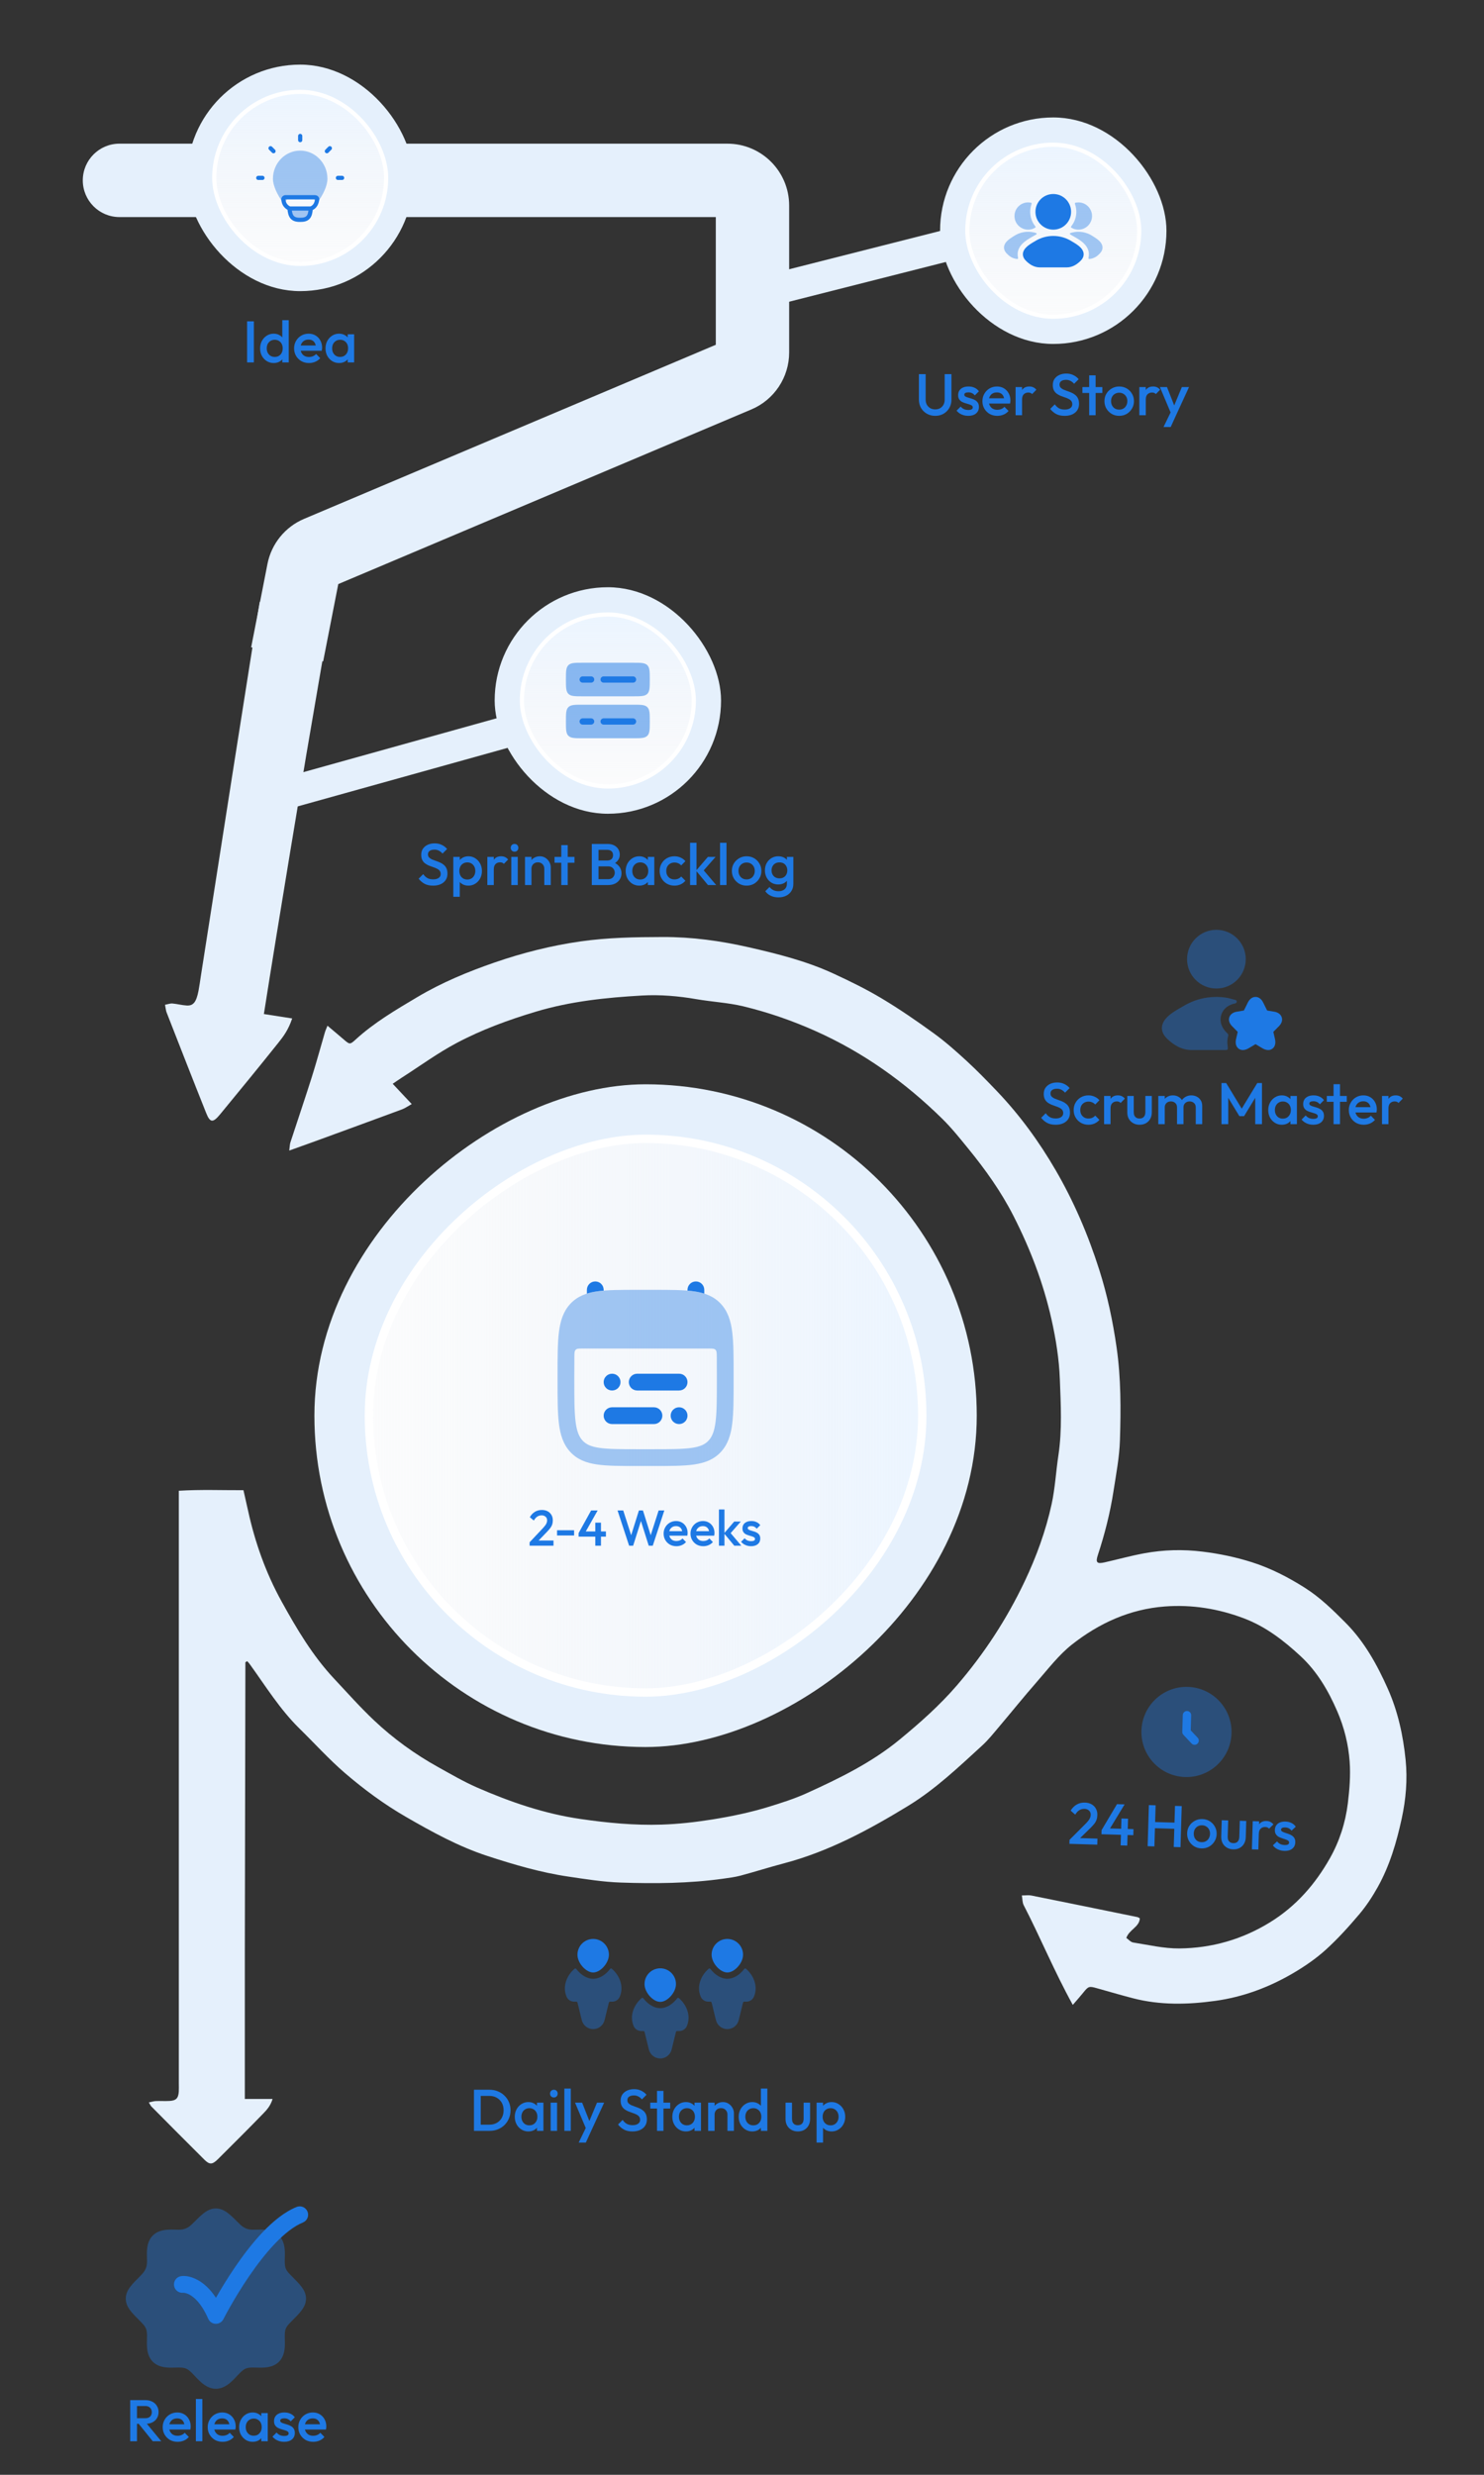 <svg width="354" height="590" viewBox="0 0 354 590" fill="none" xmlns="http://www.w3.org/2000/svg">
<rect x="0" y="0" width="354" height="590" fill="#333333" stroke="none"/>
<line x1="58.993" y1="191.702" x2="135.494" y2="170.388" stroke="#E5F0FC" stroke-width="7.5"/>
<line x1="185.078" y1="68.865" x2="235.625" y2="56.051" stroke="#E5F0FC" stroke-width="7.5"/>
<path d="M58.402 465.096C58.402 476.931 58.402 488.527 58.402 500.396C60.714 500.396 62.739 500.396 65.02 500.396C64.541 502.037 63.629 503.015 62.744 503.926C59.197 507.576 55.591 511.168 51.981 514.755C50.665 516.063 50 516.11 48.768 514.89C44.533 510.691 40.337 506.452 36.136 502.218C35.923 502.004 35.8 501.702 35.5 501.227C36.151 501.092 36.643 500.921 37.141 500.901C38.252 500.854 39.368 500.932 40.477 500.869C42.014 500.783 42.55 500.208 42.65 498.638C42.69 498.004 42.66 497.365 42.66 496.729C42.66 450.725 42.66 404.721 42.66 358.717C42.66 357.696 42.66 356.674 42.66 355.402C47.903 355.078 52.942 355.289 58.074 355.268C58.461 356.981 58.83 358.576 59.181 360.176C60.84 367.742 63.41 374.986 67.154 381.763C70.759 388.289 74.554 394.714 79.695 400.199C82.842 403.558 85.908 407.01 89.25 410.165C93.868 414.523 99.013 418.232 104.575 421.315C107.627 423.006 110.657 424.781 113.848 426.17C121.75 429.611 129.846 432.399 138.455 433.648C144.902 434.584 151.336 435.203 157.841 434.991C161.87 434.86 165.856 434.408 169.852 433.774C174.474 433.04 179.024 432.089 183.481 430.714C186.501 429.782 189.539 428.817 192.41 427.515C200.211 423.978 207.926 420.215 214.593 414.728C219.422 410.754 224.099 406.624 228.225 401.844C234.756 394.279 240.145 386.02 244.422 377.021C247.217 371.137 249.45 365.012 250.846 358.651C251.691 354.804 251.89 350.819 252.481 346.912C253.389 340.893 253.046 334.835 252.822 328.819C252.643 324.03 251.888 319.258 250.823 314.518C248.876 305.849 245.746 297.687 241.724 289.811C238.786 284.06 235.067 278.848 231.002 273.871C229 271.418 227.014 268.922 224.762 266.711C215.921 258.032 205.973 250.92 194.63 245.847C189.048 243.351 183.279 241.35 177.355 239.919C173.688 239.034 169.858 238.852 166.126 238.206C161.815 237.46 157.48 237.09 153.125 237.338C144.597 237.824 136.135 238.702 127.881 241.17C121.327 243.129 114.921 245.472 108.903 248.664C104.372 251.068 100.19 254.133 95.857 256.909C95.186 257.339 94.535 257.798 93.677 258.377C95.401 260.214 96.68 261.576 98.216 263.213C97.303 263.717 96.626 264.209 95.871 264.489C88.962 267.047 82.04 269.571 75.12 272.099C73.209 272.797 71.291 273.475 69.001 274.296C69.125 273.363 69.115 272.842 69.267 272.373C70.962 267.174 72.727 261.999 74.377 256.786C75.497 253.248 76.461 249.661 77.507 246.099C77.638 245.651 77.846 245.226 78.12 244.534C79.552 245.744 80.863 246.835 82.155 247.948C83.377 249.002 83.529 249.026 84.734 247.919C89.205 243.81 94.402 240.767 99.582 237.691C105.407 234.231 111.628 231.653 118 229.455C124.661 227.158 131.489 225.431 138.472 224.437C144.991 223.509 151.559 223.401 158.142 223.385C165.075 223.369 171.854 224.296 178.584 225.828C185.462 227.393 192.303 229.109 198.735 232.066C202.692 233.886 206.627 235.815 210.361 238.049C214.632 240.605 218.749 243.443 222.781 246.369C225.526 248.361 228.085 250.632 230.587 252.932C233.089 255.232 235.462 257.679 237.812 260.138C243.258 265.838 247.867 272.169 251.828 278.986C256.196 286.501 259.586 294.443 262.22 302.714C264.145 308.758 265.455 314.927 266.357 321.223C267.411 328.583 267.39 335.956 267.156 343.325C267.027 347.414 266.238 351.491 265.61 355.553C264.811 360.724 263.515 365.782 261.877 370.754C261.299 372.508 261.669 372.887 263.479 372.479C266.639 371.767 269.768 370.893 272.951 370.309C277.558 369.464 282.188 369.34 286.879 369.918C290.907 370.414 294.837 371.228 298.68 372.456C303.146 373.883 307.284 376.013 311.25 378.524C314.907 380.838 317.954 383.825 320.975 386.861C325.473 391.38 328.496 396.856 331.06 402.61C333.468 408.015 334.717 413.756 335.305 419.599C335.775 424.268 335.37 428.958 334.37 433.561C333.135 439.239 331.495 444.799 328.647 449.896C327.379 452.164 325.928 454.379 324.254 456.357C321.745 459.32 319.124 462.228 316.253 464.828C313.922 466.938 311.269 468.762 308.552 470.361C302.766 473.767 296.528 476.102 289.855 477.017C283.31 477.916 276.749 478.07 270.275 476.392C267.367 475.638 264.484 474.791 261.591 473.979C259.793 473.474 259.611 473.546 258.414 475.041C257.701 475.932 256.933 476.78 255.91 477.973C251.486 469.974 248.18 461.895 244.181 454.168C243.879 453.585 243.92 452.823 243.756 451.879C244.687 451.879 245.383 451.767 246.03 451.896C254.47 453.59 262.903 455.316 271.336 457.041C271.484 457.072 271.615 457.182 271.9 457.332C271.793 459.424 269.376 459.993 268.677 462.01C269.213 462.382 269.723 463.009 270.315 463.101C273.978 463.67 277.664 464.553 281.334 464.517C289.053 464.44 296.3 462.382 302.965 458.277C309.154 454.465 313.755 449.191 317.256 442.983C319.515 438.977 320.954 434.531 321.518 429.932C321.921 426.638 322.192 423.267 321.953 419.971C321.657 415.873 320.658 411.838 319.017 408.032C316.895 403.11 314.214 398.509 310.253 394.837C306.237 391.116 301.916 387.777 296.719 385.814C290.635 383.515 284.343 382.498 277.846 382.99C269.518 383.621 262.188 386.969 255.747 392.031C252.546 394.547 249.998 397.924 247.28 401.022C244.203 404.531 241.281 408.176 238.262 411.737C236.982 413.247 235.74 414.818 234.285 416.146C228.674 421.272 223.151 426.547 216.633 430.524C207.275 436.235 197.653 441.427 186.942 444.243C183.501 445.147 180.107 446.233 176.668 447.152C175.301 447.517 173.879 447.693 172.473 447.89C164.359 449.023 156.189 449.089 148.033 448.809C143.868 448.666 139.71 447.996 135.574 447.386C128.985 446.413 122.604 444.537 116.287 442.475C109.386 440.222 103.055 436.741 96.796 433.126C91.634 430.144 86.838 426.611 82.337 422.749C78.499 419.457 75.089 415.666 71.466 412.121C66.783 407.538 63.362 401.981 59.562 396.716C59.384 396.469 59.163 396.251 58.978 396.037C58.824 396.114 58.747 396.141 58.684 396.187C58.625 396.23 58.535 396.292 58.535 396.346C58.487 419.183 58.445 442.02 58.402 465.096Z" fill="#E5F0FC"/>
<rect x="233" y="258.5" width="158" height="158" rx="79" transform="rotate(90 233 258.5)" fill="#E5F0FC"/>
<rect x="221" y="270.5" width="134" height="134" rx="67" transform="rotate(90 221 270.5)" fill="white"/>
<rect x="219" y="272.5" width="130" height="130" rx="65" transform="rotate(90 219 272.5)" fill="url(#paint0_linear_3078_3535)"/>
<path fill-rule="evenodd" clip-rule="evenodd" d="M150 329.5C150 328.395 150.895 327.5 152 327.5H162C163.105 327.5 164 328.395 164 329.5C164 330.605 163.105 331.5 162 331.5H152C150.895 331.5 150 330.605 150 329.5ZM144 329.5C144 328.395 144.895 327.5 146 327.5H146.018C147.123 327.5 148.018 328.395 148.018 329.5C148.018 330.605 147.123 331.5 146.018 331.5H146C144.895 331.5 144 330.605 144 329.5ZM144 337.5C144 336.395 144.895 335.5 146 335.5H156C157.105 335.5 158 336.395 158 337.5C158 338.605 157.105 339.5 156 339.5H146C144.895 339.5 144 338.605 144 337.5ZM159.982 337.5C159.982 336.395 160.877 335.5 161.982 335.5H162C163.105 335.5 164 336.395 164 337.5C164 338.605 163.105 339.5 162 339.5H161.982C160.877 339.5 159.982 338.605 159.982 337.5Z" fill="#1E79E4"/>
<path d="M144 307.5C144 306.395 143.105 305.5 142 305.5C140.895 305.5 140 306.395 140 307.5V308.398C140.761 308.156 141.571 307.984 142.431 307.859C142.927 307.787 143.449 307.73 144 307.683V307.5Z" fill="#1E79E4"/>
<path d="M168 308.398C167.239 308.156 166.429 307.984 165.569 307.859C165.073 307.787 164.551 307.73 164 307.683V307.5C164 306.395 164.895 305.5 166 305.5C167.105 305.5 168 306.395 168 307.5V308.398Z" fill="#1E79E4"/>
<path opacity="0.4" fill-rule="evenodd" clip-rule="evenodd" d="M156.058 307.5H151.942C148.046 307.5 144.903 307.5 142.431 307.859C139.851 308.234 137.714 309.036 136.036 310.849C134.379 312.641 133.666 314.885 133.328 317.597C133 320.238 133 323.608 133 327.848V329.152C133 333.392 133 336.762 133.328 339.403C133.666 342.115 134.379 344.359 136.036 346.151C137.714 347.964 139.851 348.766 142.431 349.141C144.903 349.5 148.046 349.5 151.942 349.5H156.058C159.954 349.5 163.097 349.5 165.569 349.141C168.149 348.766 170.286 347.964 171.964 346.151C173.621 344.359 174.334 342.115 174.672 339.403C175 336.762 175 333.392 175 329.152V327.848C175 323.608 175 320.238 174.672 317.597C174.334 314.885 173.621 312.641 171.964 310.849C170.286 309.036 168.149 308.234 165.569 307.859C163.097 307.5 159.954 307.5 156.058 307.5ZM138.996 321.5C138.078 321.5 137.62 321.5 137.328 321.788C137.036 322.077 137.03 322.529 137.018 323.435C137.001 324.781 137 326.288 137 327.986V329.014C137 333.423 137.004 336.544 137.298 338.909C137.587 341.231 138.125 342.519 138.972 343.435C139.799 344.328 140.929 344.881 143.006 345.182C145.157 345.495 148.009 345.5 152.1 345.5H155.9C159.991 345.5 162.843 345.495 164.994 345.182C167.071 344.881 168.201 344.328 169.028 343.435C169.875 342.519 170.413 341.231 170.702 338.909C170.996 336.544 171 333.423 171 329.014V327.986C171 326.288 170.999 324.781 170.982 323.435C170.97 322.529 170.964 322.077 170.672 321.788C170.38 321.5 169.922 321.5 169.004 321.5H138.996Z" fill="#1E79E4"/>
<path d="M126.336 367.684L129.432 364.396C129.688 364.124 129.896 363.88 130.056 363.664C130.216 363.448 130.332 363.244 130.404 363.052C130.476 362.86 130.512 362.664 130.512 362.464C130.512 362.088 130.388 361.796 130.14 361.588C129.9 361.372 129.592 361.264 129.216 361.264C128.816 361.264 128.464 361.364 128.16 361.564C127.856 361.764 127.584 362.076 127.344 362.5L126.384 361.708C126.712 361.14 127.116 360.712 127.596 360.424C128.076 360.128 128.632 359.98 129.264 359.98C129.784 359.98 130.24 360.084 130.632 360.292C131.024 360.5 131.328 360.792 131.544 361.168C131.76 361.536 131.868 361.964 131.868 362.452C131.868 362.804 131.824 363.12 131.736 363.4C131.656 363.672 131.516 363.948 131.316 364.228C131.116 364.5 130.84 364.82 130.488 365.188L128.112 367.648L126.336 367.684ZM126.336 368.5V367.684L127.524 367.264H132.036V368.5H126.336ZM132.884 366.064V364.816H136.952V366.064H132.884ZM138.02 365.5L141.008 360.1H142.568L139.508 365.5H138.02ZM138.02 366.34V365.5L138.608 365.104H144.536V366.34H138.02ZM142.004 368.5V363.004H143.36V368.5H142.004Z" fill="#1E79E4"/>
<path d="M150.072 368.5L147.312 360.1H148.668L150.744 366.568H150.384L152.412 360.1H153.372L155.4 366.568H155.04L157.116 360.1H158.472L155.712 368.5H154.752L152.712 362.044H153.072L151.032 368.5H150.072ZM161.353 368.62C160.777 368.62 160.257 368.492 159.793 368.236C159.337 367.972 158.973 367.612 158.701 367.156C158.437 366.7 158.305 366.188 158.305 365.62C158.305 365.052 158.437 364.544 158.701 364.096C158.965 363.64 159.321 363.28 159.769 363.016C160.225 362.752 160.729 362.62 161.281 362.62C161.817 362.62 162.289 362.744 162.697 362.992C163.113 363.24 163.437 363.58 163.669 364.012C163.909 364.444 164.029 364.936 164.029 365.488C164.029 365.584 164.021 365.684 164.005 365.788C163.997 365.884 163.981 365.992 163.957 366.112H159.229V365.032H163.273L162.781 365.464C162.765 365.112 162.697 364.816 162.577 364.576C162.457 364.336 162.285 364.152 162.061 364.024C161.845 363.896 161.577 363.832 161.257 363.832C160.921 363.832 160.629 363.904 160.381 364.048C160.133 364.192 159.941 364.396 159.805 364.66C159.669 364.916 159.601 365.224 159.601 365.584C159.601 365.944 159.673 366.26 159.817 366.532C159.961 366.804 160.165 367.016 160.429 367.168C160.693 367.312 160.997 367.384 161.341 367.384C161.637 367.384 161.909 367.332 162.157 367.228C162.413 367.124 162.629 366.972 162.805 366.772L163.645 367.624C163.365 367.952 163.025 368.2 162.625 368.368C162.225 368.536 161.801 368.62 161.353 368.62ZM167.763 368.62C167.187 368.62 166.667 368.492 166.203 368.236C165.747 367.972 165.383 367.612 165.111 367.156C164.847 366.7 164.715 366.188 164.715 365.62C164.715 365.052 164.847 364.544 165.111 364.096C165.375 363.64 165.731 363.28 166.179 363.016C166.635 362.752 167.139 362.62 167.691 362.62C168.227 362.62 168.699 362.744 169.107 362.992C169.523 363.24 169.847 363.58 170.079 364.012C170.319 364.444 170.439 364.936 170.439 365.488C170.439 365.584 170.431 365.684 170.415 365.788C170.407 365.884 170.391 365.992 170.367 366.112H165.639V365.032H169.683L169.191 365.464C169.175 365.112 169.107 364.816 168.987 364.576C168.867 364.336 168.695 364.152 168.471 364.024C168.255 363.896 167.987 363.832 167.667 363.832C167.331 363.832 167.039 363.904 166.791 364.048C166.543 364.192 166.351 364.396 166.215 364.66C166.079 364.916 166.011 365.224 166.011 365.584C166.011 365.944 166.083 366.26 166.227 366.532C166.371 366.804 166.575 367.016 166.839 367.168C167.103 367.312 167.407 367.384 167.751 367.384C168.047 367.384 168.319 367.332 168.567 367.228C168.823 367.124 169.039 366.972 169.215 366.772L170.055 367.624C169.775 367.952 169.435 368.2 169.035 368.368C168.635 368.536 168.211 368.62 167.763 368.62ZM175.158 368.5L172.722 365.56L175.146 362.74H176.718L173.934 365.908L173.994 365.152L176.838 368.5H175.158ZM171.498 368.5V359.86H172.818V368.5H171.498ZM179.171 368.62C178.851 368.62 178.543 368.58 178.247 368.5C177.951 368.412 177.679 368.292 177.431 368.14C177.183 367.98 176.967 367.788 176.783 367.564L177.623 366.724C177.823 366.956 178.051 367.132 178.307 367.252C178.571 367.364 178.867 367.42 179.195 367.42C179.491 367.42 179.715 367.376 179.867 367.288C180.019 367.2 180.095 367.072 180.095 366.904C180.095 366.728 180.023 366.592 179.879 366.496C179.735 366.4 179.547 366.32 179.315 366.256C179.091 366.184 178.851 366.112 178.595 366.04C178.347 365.968 178.107 365.872 177.875 365.752C177.651 365.624 177.467 365.452 177.323 365.236C177.179 365.02 177.107 364.74 177.107 364.396C177.107 364.028 177.191 363.712 177.359 363.448C177.535 363.184 177.779 362.98 178.091 362.836C178.411 362.692 178.791 362.62 179.231 362.62C179.695 362.62 180.103 362.704 180.455 362.872C180.815 363.032 181.115 363.276 181.355 363.604L180.515 364.444C180.347 364.236 180.155 364.08 179.939 363.976C179.723 363.872 179.475 363.82 179.195 363.82C178.931 363.82 178.727 363.86 178.583 363.94C178.439 364.02 178.367 364.136 178.367 364.288C178.367 364.448 178.439 364.572 178.583 364.66C178.727 364.748 178.911 364.824 179.135 364.888C179.367 364.952 179.607 365.024 179.855 365.104C180.111 365.176 180.351 365.28 180.575 365.416C180.807 365.544 180.995 365.72 181.139 365.944C181.283 366.16 181.355 366.444 181.355 366.796C181.355 367.356 181.159 367.8 180.767 368.128C180.375 368.456 179.843 368.62 179.171 368.62Z" fill="#1E79E4"/>
<path d="M62.95 241.748C66.167 221.14 73.048 180.06 73.048 180.06L78.898 145.93L61.965 143.466C61.965 143.466 60.356 152.997 47.884 232.873C47.712 233.979 47.57 235.093 47.357 236.188C46.829 238.898 46.127 239.81 44.535 239.715C43.387 239.646 42.269 239.335 41.124 239.238C40.61 239.195 40.062 239.412 39.361 239.543C39.538 240.415 39.582 240.96 39.741 241.366C42.879 249.386 46.01 257.414 49.193 265.379C50.118 267.694 50.809 267.719 52.506 265.658C57.162 260.004 61.814 254.341 66.422 248.569C67.572 247.128 68.767 245.575 69.7 242.802L62.95 241.748Z" fill="#E5F0FC"/>
<rect x="118" y="140" width="54" height="54" rx="27" fill="#E5F0FC"/>
<rect x="124" y="146" width="42" height="42" rx="21" fill="white"/>
<rect x="125" y="147" width="40" height="40" rx="20" fill="url(#paint1_linear_3078_3535)"/>
<path opacity="0.5" d="M139 168H151C152.886 168 153.828 168 154.414 168.586C155 169.172 155 170.114 155 172C155 173.886 155 174.828 154.414 175.414C153.828 176 152.886 176 151 176H139C137.114 176 136.172 176 135.586 175.414C135 174.828 135 173.886 135 172C135 170.114 135 169.172 135.586 168.586C136.172 168 137.114 168 139 168ZM139 158H151C152.886 158 153.828 158 154.414 158.586C155 159.172 155 160.114 155 162C155 163.886 155 164.828 154.414 165.414C153.828 166 152.886 166 151 166H139C137.114 166 136.172 166 135.586 165.414C135 164.828 135 163.886 135 162C135 160.114 135 159.172 135.586 158.586C136.172 158 137.114 158 139 158Z" fill="#1E79E4"/>
<path d="M143.25 162C143.25 161.801 143.329 161.61 143.47 161.47C143.61 161.329 143.801 161.25 144 161.25H151C151.199 161.25 151.39 161.329 151.53 161.47C151.671 161.61 151.75 161.801 151.75 162C151.75 162.199 151.671 162.39 151.53 162.53C151.39 162.671 151.199 162.75 151 162.75H144C143.801 162.75 143.61 162.671 143.47 162.53C143.329 162.39 143.25 162.199 143.25 162ZM138.25 162C138.25 161.801 138.329 161.61 138.47 161.47C138.61 161.329 138.801 161.25 139 161.25H141C141.199 161.25 141.39 161.329 141.53 161.47C141.671 161.61 141.75 161.801 141.75 162C141.75 162.199 141.671 162.39 141.53 162.53C141.39 162.671 141.199 162.75 141 162.75H139C138.801 162.75 138.61 162.671 138.47 162.53C138.329 162.39 138.25 162.199 138.25 162ZM143.25 172C143.25 171.801 143.329 171.61 143.47 171.47C143.61 171.329 143.801 171.25 144 171.25H151C151.199 171.25 151.39 171.329 151.53 171.47C151.671 171.61 151.75 171.801 151.75 172C151.75 172.199 151.671 172.39 151.53 172.53C151.39 172.671 151.199 172.75 151 172.75H144C143.801 172.75 143.61 172.671 143.47 172.53C143.329 172.39 143.25 172.199 143.25 172ZM138.25 172C138.25 171.801 138.329 171.61 138.47 171.47C138.61 171.329 138.801 171.25 139 171.25H141C141.199 171.25 141.39 171.329 141.53 171.47C141.671 171.61 141.75 171.801 141.75 172C141.75 172.199 141.671 172.39 141.53 172.53C141.39 172.671 141.199 172.75 141 172.75H139C138.801 172.75 138.61 172.671 138.47 172.53C138.329 172.39 138.25 172.199 138.25 172Z" fill="#1E79E4"/>
<path d="M103.294 211.14C102.519 211.14 101.861 211 101.32 210.72C100.779 210.44 100.293 210.029 99.864 209.488L100.956 208.396C101.227 208.788 101.549 209.096 101.922 209.32C102.295 209.535 102.771 209.642 103.35 209.642C103.891 209.642 104.321 209.53 104.638 209.306C104.965 209.082 105.128 208.774 105.128 208.382C105.128 208.055 105.044 207.789 104.876 207.584C104.708 207.379 104.484 207.211 104.204 207.08C103.933 206.94 103.63 206.819 103.294 206.716C102.967 206.604 102.636 206.483 102.3 206.352C101.973 206.212 101.67 206.039 101.39 205.834C101.119 205.629 100.9 205.363 100.732 205.036C100.564 204.709 100.48 204.294 100.48 203.79C100.48 203.211 100.62 202.721 100.9 202.32C101.189 201.909 101.577 201.597 102.062 201.382C102.547 201.167 103.089 201.06 103.686 201.06C104.33 201.06 104.904 201.186 105.408 201.438C105.921 201.69 106.337 202.012 106.654 202.404L105.562 203.496C105.282 203.179 104.988 202.945 104.68 202.796C104.381 202.637 104.036 202.558 103.644 202.558C103.159 202.558 102.776 202.656 102.496 202.852C102.225 203.048 102.09 203.323 102.09 203.678C102.09 203.977 102.174 204.219 102.342 204.406C102.51 204.583 102.729 204.737 103 204.868C103.28 204.989 103.583 205.106 103.91 205.218C104.246 205.33 104.577 205.456 104.904 205.596C105.24 205.736 105.543 205.918 105.814 206.142C106.094 206.357 106.318 206.637 106.486 206.982C106.654 207.327 106.738 207.761 106.738 208.284C106.738 209.161 106.425 209.857 105.8 210.37C105.184 210.883 104.349 211.14 103.294 211.14ZM111.731 211.14C111.218 211.14 110.761 211.033 110.359 210.818C109.958 210.594 109.641 210.291 109.407 209.908C109.183 209.525 109.071 209.091 109.071 208.606V206.674C109.071 206.189 109.188 205.755 109.421 205.372C109.655 204.989 109.972 204.691 110.373 204.476C110.775 204.252 111.227 204.14 111.731 204.14C112.338 204.14 112.884 204.299 113.369 204.616C113.864 204.924 114.251 205.344 114.531 205.876C114.821 206.399 114.965 206.991 114.965 207.654C114.965 208.307 114.821 208.9 114.531 209.432C114.251 209.955 113.864 210.37 113.369 210.678C112.884 210.986 112.338 211.14 111.731 211.14ZM108.133 213.8V204.28H109.673V206.086L109.407 207.724L109.673 209.348V213.8H108.133ZM111.479 209.684C111.853 209.684 112.179 209.6 112.459 209.432C112.749 209.255 112.973 209.012 113.131 208.704C113.299 208.396 113.383 208.041 113.383 207.64C113.383 207.239 113.299 206.884 113.131 206.576C112.973 206.268 112.749 206.03 112.459 205.862C112.179 205.685 111.853 205.596 111.479 205.596C111.106 205.596 110.775 205.685 110.485 205.862C110.196 206.03 109.972 206.268 109.813 206.576C109.655 206.884 109.575 207.239 109.575 207.64C109.575 208.041 109.655 208.396 109.813 208.704C109.972 209.012 110.196 209.255 110.485 209.432C110.775 209.6 111.106 209.684 111.479 209.684ZM116.254 211V204.28H117.794V211H116.254ZM117.794 207.262L117.262 206.996C117.262 206.147 117.449 205.461 117.822 204.938C118.205 204.406 118.779 204.14 119.544 204.14C119.88 204.14 120.184 204.201 120.454 204.322C120.725 204.443 120.977 204.639 121.21 204.91L120.202 205.946C120.081 205.815 119.946 205.722 119.796 205.666C119.647 205.61 119.474 205.582 119.278 205.582C118.849 205.582 118.494 205.717 118.214 205.988C117.934 206.259 117.794 206.683 117.794 207.262ZM121.97 211V204.28H123.51V211H121.97ZM122.74 203.048C122.478 203.048 122.259 202.959 122.082 202.782C121.914 202.605 121.83 202.385 121.83 202.124C121.83 201.863 121.914 201.643 122.082 201.466C122.259 201.289 122.478 201.2 122.74 201.2C123.01 201.2 123.23 201.289 123.398 201.466C123.566 201.643 123.65 201.863 123.65 202.124C123.65 202.385 123.566 202.605 123.398 202.782C123.23 202.959 123.01 203.048 122.74 203.048ZM129.843 211V207.122C129.843 206.674 129.698 206.305 129.409 206.016C129.129 205.727 128.765 205.582 128.317 205.582C128.018 205.582 127.752 205.647 127.519 205.778C127.285 205.909 127.103 206.091 126.973 206.324C126.842 206.557 126.777 206.823 126.777 207.122L126.175 206.786C126.175 206.273 126.287 205.82 126.511 205.428C126.735 205.027 127.043 204.714 127.435 204.49C127.836 204.257 128.284 204.14 128.779 204.14C129.283 204.14 129.731 204.271 130.123 204.532C130.515 204.784 130.823 205.115 131.047 205.526C131.271 205.927 131.383 206.347 131.383 206.786V211H129.843ZM125.237 211V204.28H126.777V211H125.237ZM133.888 211V201.48H135.428V211H133.888ZM132.278 205.68V204.28H137.038V205.68H132.278ZM142.275 211V209.6H145.089C145.584 209.6 145.967 209.446 146.237 209.138C146.508 208.83 146.643 208.475 146.643 208.074C146.643 207.803 146.583 207.551 146.461 207.318C146.34 207.085 146.163 206.898 145.929 206.758C145.696 206.618 145.416 206.548 145.089 206.548H142.275V205.148H144.851C145.271 205.148 145.607 205.041 145.859 204.826C146.111 204.611 146.237 204.294 146.237 203.874C146.237 203.454 146.111 203.137 145.859 202.922C145.607 202.707 145.271 202.6 144.851 202.6H142.275V201.2H144.893C145.556 201.2 146.107 201.321 146.545 201.564C146.984 201.807 147.311 202.119 147.525 202.502C147.74 202.885 147.847 203.295 147.847 203.734C147.847 204.247 147.703 204.7 147.413 205.092C147.133 205.484 146.718 205.801 146.167 206.044L146.293 205.54C146.909 205.792 147.39 206.147 147.735 206.604C148.081 207.061 148.253 207.598 148.253 208.214C148.253 208.718 148.127 209.18 147.875 209.6C147.633 210.02 147.269 210.361 146.783 210.622C146.307 210.874 145.719 211 145.019 211H142.275ZM141.169 211V201.2H142.779V211H141.169ZM152.482 211.14C151.876 211.14 151.325 210.986 150.83 210.678C150.345 210.37 149.958 209.955 149.668 209.432C149.388 208.9 149.248 208.307 149.248 207.654C149.248 206.991 149.388 206.399 149.668 205.876C149.958 205.344 150.345 204.924 150.83 204.616C151.325 204.299 151.876 204.14 152.482 204.14C152.996 204.14 153.448 204.252 153.84 204.476C154.242 204.691 154.559 204.989 154.792 205.372C155.026 205.755 155.142 206.189 155.142 206.674V208.606C155.142 209.091 155.026 209.525 154.792 209.908C154.568 210.291 154.256 210.594 153.854 210.818C153.453 211.033 152.996 211.14 152.482 211.14ZM152.734 209.684C153.304 209.684 153.761 209.493 154.106 209.11C154.461 208.727 154.638 208.237 154.638 207.64C154.638 207.239 154.559 206.884 154.4 206.576C154.242 206.268 154.018 206.03 153.728 205.862C153.448 205.685 153.117 205.596 152.734 205.596C152.361 205.596 152.03 205.685 151.74 205.862C151.46 206.03 151.236 206.268 151.068 206.576C150.91 206.884 150.83 207.239 150.83 207.64C150.83 208.041 150.91 208.396 151.068 208.704C151.236 209.012 151.46 209.255 151.74 209.432C152.03 209.6 152.361 209.684 152.734 209.684ZM154.54 211V209.194L154.806 207.556L154.54 205.932V204.28H156.08V211H154.54ZM160.884 211.14C160.221 211.14 159.619 210.986 159.078 210.678C158.546 210.37 158.126 209.95 157.818 209.418C157.51 208.886 157.356 208.293 157.356 207.64C157.356 206.977 157.51 206.385 157.818 205.862C158.126 205.33 158.546 204.91 159.078 204.602C159.619 204.294 160.221 204.14 160.884 204.14C161.406 204.14 161.892 204.243 162.34 204.448C162.797 204.644 163.184 204.929 163.502 205.302L162.494 206.324C162.298 206.091 162.06 205.918 161.78 205.806C161.509 205.685 161.21 205.624 160.884 205.624C160.501 205.624 160.16 205.713 159.862 205.89C159.572 206.058 159.344 206.291 159.176 206.59C159.017 206.889 158.938 207.239 158.938 207.64C158.938 208.032 159.017 208.382 159.176 208.69C159.344 208.989 159.572 209.227 159.862 209.404C160.16 209.572 160.501 209.656 160.884 209.656C161.21 209.656 161.509 209.6 161.78 209.488C162.06 209.367 162.298 209.189 162.494 208.956L163.502 209.978C163.184 210.351 162.797 210.641 162.34 210.846C161.892 211.042 161.406 211.14 160.884 211.14ZM168.882 211L166.04 207.57L168.868 204.28H170.702L167.454 207.976L167.524 207.094L170.842 211H168.882ZM164.612 211V200.92H166.152V211H164.612ZM171.762 211V200.92H173.302V211H171.762ZM178.096 211.14C177.443 211.14 176.85 210.986 176.318 210.678C175.786 210.361 175.361 209.936 175.044 209.404C174.736 208.872 174.582 208.279 174.582 207.626C174.582 206.973 174.736 206.385 175.044 205.862C175.361 205.339 175.786 204.924 176.318 204.616C176.85 204.299 177.443 204.14 178.096 204.14C178.759 204.14 179.356 204.294 179.888 204.602C180.42 204.91 180.84 205.33 181.148 205.862C181.465 206.385 181.624 206.973 181.624 207.626C181.624 208.279 181.465 208.872 181.148 209.404C180.84 209.936 180.42 210.361 179.888 210.678C179.356 210.986 178.759 211.14 178.096 211.14ZM178.096 209.656C178.479 209.656 178.815 209.572 179.104 209.404C179.403 209.227 179.631 208.984 179.79 208.676C179.958 208.368 180.042 208.018 180.042 207.626C180.042 207.234 179.958 206.889 179.79 206.59C179.622 206.291 179.393 206.058 179.104 205.89C178.815 205.713 178.479 205.624 178.096 205.624C177.723 205.624 177.387 205.713 177.088 205.89C176.799 206.058 176.57 206.291 176.402 206.59C176.243 206.889 176.164 207.234 176.164 207.626C176.164 208.018 176.243 208.368 176.402 208.676C176.57 208.984 176.799 209.227 177.088 209.404C177.387 209.572 177.723 209.656 178.096 209.656ZM185.705 213.94C184.995 213.94 184.375 213.809 183.843 213.548C183.311 213.296 182.881 212.937 182.555 212.47L183.563 211.462C183.833 211.798 184.141 212.05 184.487 212.218C184.832 212.386 185.247 212.47 185.733 212.47C186.339 212.47 186.82 212.311 187.175 211.994C187.529 211.686 187.707 211.261 187.707 210.72V209.068L187.973 207.584L187.707 206.086V204.28H189.247V210.72C189.247 211.364 189.097 211.924 188.799 212.4C188.5 212.885 188.085 213.263 187.553 213.534C187.021 213.805 186.405 213.94 185.705 213.94ZM185.635 210.86C185.037 210.86 184.496 210.715 184.011 210.426C183.535 210.127 183.157 209.721 182.877 209.208C182.606 208.695 182.471 208.121 182.471 207.486C182.471 206.851 182.606 206.282 182.877 205.778C183.157 205.274 183.535 204.877 184.011 204.588C184.496 204.289 185.037 204.14 185.635 204.14C186.167 204.14 186.633 204.247 187.035 204.462C187.436 204.677 187.749 204.975 187.973 205.358C188.197 205.731 188.309 206.17 188.309 206.674V208.326C188.309 208.821 188.192 209.259 187.959 209.642C187.735 210.025 187.422 210.323 187.021 210.538C186.619 210.753 186.157 210.86 185.635 210.86ZM185.943 209.404C186.316 209.404 186.643 209.325 186.923 209.166C187.203 209.007 187.417 208.788 187.567 208.508C187.725 208.219 187.805 207.883 187.805 207.5C187.805 207.117 187.725 206.786 187.567 206.506C187.417 206.217 187.203 205.993 186.923 205.834C186.643 205.675 186.316 205.596 185.943 205.596C185.569 205.596 185.238 205.675 184.949 205.834C184.669 205.993 184.449 206.217 184.291 206.506C184.132 206.786 184.053 207.117 184.053 207.5C184.053 207.873 184.132 208.205 184.291 208.494C184.449 208.783 184.669 209.007 184.949 209.166C185.238 209.325 185.569 209.404 185.943 209.404Z" fill="#1E79E4"/>
<path opacity="0.4" d="M272.282 412.581C272.461 406.647 277.417 401.981 283.351 402.16C289.285 402.339 293.951 407.295 293.772 413.23C293.593 419.164 288.637 423.83 282.702 423.65C276.768 423.471 272.102 418.515 272.282 412.581Z" fill="#1E79E4"/>
<path fill-rule="evenodd" clip-rule="evenodd" d="M283.178 407.908C283.73 407.924 284.164 408.385 284.147 408.937L284.039 412.521L285.694 414.279C286.072 414.681 286.053 415.314 285.651 415.693C285.249 416.071 284.616 416.052 284.237 415.65L282.299 413.591C282.117 413.398 282.019 413.14 282.027 412.875L282.148 408.877C282.164 408.325 282.625 407.891 283.178 407.908Z" fill="#1E79E4"/>
<path d="M255.13 438.623L258.856 434.898C259.164 434.59 259.416 434.312 259.61 434.066C259.804 433.82 259.946 433.586 260.037 433.365C260.128 433.143 260.177 432.916 260.184 432.683C260.197 432.244 260.063 431.9 259.781 431.648C259.508 431.388 259.153 431.251 258.715 431.238C258.248 431.224 257.834 431.328 257.473 431.551C257.111 431.773 256.783 432.127 256.488 432.613L255.396 431.656C255.799 431.005 256.285 430.52 256.855 430.201C257.425 429.873 258.079 429.72 258.816 429.742C259.422 429.761 259.95 429.898 260.4 430.154C260.85 430.411 261.194 430.762 261.433 431.208C261.672 431.645 261.783 432.148 261.765 432.717C261.753 433.127 261.691 433.494 261.578 433.818C261.475 434.132 261.302 434.449 261.059 434.768C260.816 435.078 260.483 435.442 260.06 435.859L257.203 438.644L255.13 438.623ZM255.101 439.575L255.13 438.623L256.53 438.175L261.792 438.334L261.748 439.775L255.101 439.575ZM262.778 436.305L266.452 430.113L268.271 430.168L264.513 436.357L262.778 436.305ZM262.748 437.284L262.778 436.305L263.477 435.864L270.39 436.072L270.347 437.514L262.748 437.284ZM267.318 439.943L267.512 433.534L269.093 433.582L268.899 439.991L267.318 439.943Z" fill="#1E79E4"/>
<path d="M273.765 440.138L274.061 430.342L275.67 430.391L275.374 440.187L273.765 440.138ZM279.992 440.326L280.288 430.53L281.897 430.579L281.601 440.374L279.992 440.326ZM275.001 435.833L275.046 434.364L280.517 434.529L280.473 435.998L275.001 435.833ZM286.592 440.665C285.939 440.645 285.351 440.474 284.828 440.15C284.306 439.817 283.895 439.379 283.593 438.838C283.302 438.297 283.166 437.7 283.185 437.047C283.205 436.394 283.377 435.811 283.7 435.298C284.033 434.785 284.47 434.382 285.011 434.091C285.553 433.789 286.15 433.649 286.803 433.668C287.465 433.688 288.058 433.86 288.58 434.184C289.103 434.508 289.51 434.941 289.802 435.482C290.103 436.014 290.244 436.606 290.224 437.259C290.204 437.912 290.028 438.5 289.695 439.022C289.371 439.544 288.938 439.956 288.397 440.257C287.856 440.549 287.254 440.685 286.592 440.665ZM286.636 439.182C287.019 439.193 287.357 439.12 287.652 438.96C287.956 438.792 288.191 438.556 288.359 438.253C288.536 437.951 288.631 437.603 288.643 437.211C288.655 436.82 288.581 436.472 288.422 436.168C288.263 435.865 288.042 435.625 287.758 435.448C287.474 435.262 287.141 435.163 286.758 435.152C286.385 435.14 286.046 435.219 285.743 435.387C285.448 435.546 285.213 435.773 285.036 436.066C284.868 436.36 284.778 436.703 284.767 437.094C284.755 437.486 284.824 437.839 284.973 438.151C285.131 438.464 285.353 438.714 285.637 438.9C285.93 439.076 286.263 439.171 286.636 439.182ZM294.155 440.893C293.586 440.876 293.081 440.735 292.641 440.47C292.21 440.204 291.875 439.849 291.637 439.403C291.408 438.948 291.302 438.431 291.319 437.853L291.437 433.948L292.977 433.995L292.861 437.829C292.851 438.156 292.894 438.437 292.989 438.673C293.095 438.901 293.248 439.078 293.45 439.205C293.66 439.333 293.911 439.401 294.2 439.41C294.648 439.424 294.992 439.303 295.233 439.049C295.484 438.786 295.617 438.407 295.632 437.913L295.747 434.078L297.287 434.125L297.169 438.029C297.151 438.617 297.009 439.131 296.744 439.571C296.488 440.002 296.137 440.337 295.691 440.576C295.245 440.805 294.733 440.911 294.155 440.893ZM298.632 440.888L298.834 434.172L300.374 434.218L300.171 440.935L298.632 440.888ZM300.284 437.199L299.76 436.917C299.786 436.068 299.993 435.388 300.382 434.877C300.78 434.356 301.362 434.108 302.127 434.131C302.463 434.141 302.764 434.211 303.031 434.34C303.298 434.47 303.544 434.673 303.769 434.951L302.73 435.956C302.613 435.822 302.48 435.724 302.333 435.664C302.185 435.603 302.014 435.57 301.818 435.564C301.388 435.551 301.03 435.676 300.742 435.938C300.454 436.2 300.301 436.62 300.284 437.199ZM306.373 441.262C305.999 441.251 305.642 441.193 305.299 441.09C304.957 440.977 304.644 440.827 304.36 440.641C304.077 440.446 303.832 440.214 303.625 439.947L304.634 438.997C304.859 439.274 305.119 439.488 305.413 439.636C305.717 439.776 306.06 439.852 306.443 439.864C306.788 439.874 307.051 439.831 307.231 439.733C307.411 439.636 307.505 439.489 307.51 439.294C307.517 439.088 307.438 438.927 307.273 438.81C307.108 438.693 306.892 438.593 306.624 438.51C306.365 438.419 306.088 438.326 305.792 438.233C305.505 438.141 305.229 438.02 304.962 437.872C304.706 437.715 304.497 437.508 304.337 437.251C304.176 436.994 304.102 436.665 304.114 436.264C304.127 435.835 304.236 435.469 304.442 435.167C304.656 434.865 304.948 434.636 305.317 434.479C305.695 434.323 306.141 434.252 306.654 434.267C307.195 434.284 307.668 434.396 308.072 434.604C308.486 434.804 308.828 435.099 309.096 435.49L308.087 436.44C307.898 436.191 307.68 436.003 307.432 435.874C307.183 435.745 306.896 435.675 306.57 435.666C306.262 435.656 306.022 435.696 305.852 435.784C305.681 435.872 305.593 436.005 305.587 436.182C305.582 436.369 305.661 436.516 305.826 436.624C305.991 436.731 306.203 436.826 306.462 436.909C306.73 436.992 307.008 437.084 307.294 437.186C307.59 437.279 307.866 437.409 308.123 437.575C308.389 437.733 308.602 437.945 308.762 438.211C308.922 438.468 308.996 438.802 308.984 439.212C308.964 439.865 308.72 440.376 308.251 440.745C307.782 441.113 307.156 441.286 306.373 441.262Z" fill="#1E79E4"/>
<path d="M299.498 237.667C300.393 237.667 300.993 238.338 301.317 238.993L301.318 238.994L302.245 240.864L302.253 240.872C302.259 240.878 302.267 240.884 302.275 240.89C302.283 240.896 302.291 240.902 302.299 240.906C302.303 240.909 302.307 240.911 302.31 240.912L303.983 241.193C304.704 241.314 305.487 241.7 305.752 242.531C306.017 243.361 305.603 244.13 305.087 244.648L305.085 244.649L303.784 245.961C303.78 245.97 303.774 245.985 303.768 246.003C303.763 246.024 303.76 246.042 303.759 246.053L304.131 247.677C304.299 248.412 304.315 249.434 303.523 250.016C302.726 250.602 301.755 250.273 301.108 249.888L299.539 248.951C299.538 248.936 299.519 248.914 299.456 248.952L297.889 249.887C297.24 250.276 296.271 250.599 295.475 250.014C294.684 249.432 294.696 248.414 294.865 247.676L295.238 246.053C295.237 246.042 295.234 246.024 295.228 246.003C295.223 245.985 295.217 245.97 295.212 245.961L293.909 244.647C293.395 244.129 292.983 243.361 293.245 242.533C293.509 241.701 294.292 241.314 295.013 241.193L296.681 240.913L296.691 240.908C296.698 240.903 296.707 240.898 296.715 240.891C296.723 240.885 296.731 240.879 296.738 240.873C296.741 240.87 296.744 240.867 296.746 240.865L297.675 238.991C298.002 238.336 298.603 237.667 299.498 237.667Z" fill="#1E79E4"/>
<g opacity="0.4">
<path d="M290.165 221.667C286.299 221.667 283.165 224.801 283.165 228.667C283.165 232.532 286.299 235.667 290.165 235.667C294.031 235.667 297.165 232.532 297.165 228.667C297.165 224.801 294.031 221.667 290.165 221.667Z" fill="#1E79E4"/>
<path d="M294.874 239.099C294.852 239.117 294.819 239.137 294.752 239.177L294.736 239.186C294.698 239.208 294.662 239.222 294.619 239.231L294.596 239.235C293.537 239.433 291.913 240.108 291.336 241.929C290.748 243.787 291.737 245.3 292.486 246.055L292.742 246.313C292.893 246.466 292.969 246.542 292.997 246.641C293.026 246.74 293.002 246.845 292.953 247.055L292.913 247.229C292.818 247.644 292.713 248.339 292.815 249.099C292.901 249.739 292.944 250.06 292.825 250.196C292.705 250.333 292.434 250.333 291.892 250.333H284.287C281.862 250.333 279.988 249.141 278.426 247.653C277.521 246.79 277.069 245.819 277.183 244.785C277.289 243.812 277.874 243.018 278.489 242.416C279.473 241.452 280.91 240.642 281.861 240.105C282.077 239.983 282.269 239.875 282.424 239.783C284.164 238.747 286.073 238.092 288.026 237.817C289.444 237.616 290.887 237.616 292.305 237.817C292.945 237.907 293.927 238.171 294.653 238.381C294.725 238.401 294.76 238.411 294.785 238.423C295.055 238.543 295.103 238.914 294.874 239.099Z" fill="#1E79E4"/>
</g>
<path d="M251.794 268.14C251.019 268.14 250.361 268 249.82 267.72C249.279 267.44 248.793 267.029 248.364 266.488L249.456 265.396C249.727 265.788 250.049 266.096 250.422 266.32C250.795 266.535 251.271 266.642 251.85 266.642C252.391 266.642 252.821 266.53 253.138 266.306C253.465 266.082 253.628 265.774 253.628 265.382C253.628 265.055 253.544 264.789 253.376 264.584C253.208 264.379 252.984 264.211 252.704 264.08C252.433 263.94 252.13 263.819 251.794 263.716C251.467 263.604 251.136 263.483 250.8 263.352C250.473 263.212 250.17 263.039 249.89 262.834C249.619 262.629 249.4 262.363 249.232 262.036C249.064 261.709 248.98 261.294 248.98 260.79C248.98 260.211 249.12 259.721 249.4 259.32C249.689 258.909 250.077 258.597 250.562 258.382C251.047 258.167 251.589 258.06 252.186 258.06C252.83 258.06 253.404 258.186 253.908 258.438C254.421 258.69 254.837 259.012 255.154 259.404L254.062 260.496C253.782 260.179 253.488 259.945 253.18 259.796C252.881 259.637 252.536 259.558 252.144 259.558C251.659 259.558 251.276 259.656 250.996 259.852C250.725 260.048 250.59 260.323 250.59 260.678C250.59 260.977 250.674 261.219 250.842 261.406C251.01 261.583 251.229 261.737 251.5 261.868C251.78 261.989 252.083 262.106 252.41 262.218C252.746 262.33 253.077 262.456 253.404 262.596C253.74 262.736 254.043 262.918 254.314 263.142C254.594 263.357 254.818 263.637 254.986 263.982C255.154 264.327 255.238 264.761 255.238 265.284C255.238 266.161 254.925 266.857 254.3 267.37C253.684 267.883 252.849 268.14 251.794 268.14ZM259.645 268.14C258.983 268.14 258.381 267.986 257.839 267.678C257.307 267.37 256.887 266.95 256.579 266.418C256.271 265.886 256.117 265.293 256.117 264.64C256.117 263.977 256.271 263.385 256.579 262.862C256.887 262.33 257.307 261.91 257.839 261.602C258.381 261.294 258.983 261.14 259.645 261.14C260.168 261.14 260.653 261.243 261.101 261.448C261.559 261.644 261.946 261.929 262.263 262.302L261.255 263.324C261.059 263.091 260.821 262.918 260.541 262.806C260.271 262.685 259.972 262.624 259.645 262.624C259.263 262.624 258.922 262.713 258.623 262.89C258.334 263.058 258.105 263.291 257.937 263.59C257.779 263.889 257.699 264.239 257.699 264.64C257.699 265.032 257.779 265.382 257.937 265.69C258.105 265.989 258.334 266.227 258.623 266.404C258.922 266.572 259.263 266.656 259.645 266.656C259.972 266.656 260.271 266.6 260.541 266.488C260.821 266.367 261.059 266.189 261.255 265.956L262.263 266.978C261.946 267.351 261.559 267.641 261.101 267.846C260.653 268.042 260.168 268.14 259.645 268.14ZM263.374 268V261.28H264.914V268H263.374ZM264.914 264.262L264.382 263.996C264.382 263.147 264.568 262.461 264.942 261.938C265.324 261.406 265.898 261.14 266.664 261.14C267 261.14 267.303 261.201 267.574 261.322C267.844 261.443 268.096 261.639 268.33 261.91L267.322 262.946C267.2 262.815 267.065 262.722 266.916 262.666C266.766 262.61 266.594 262.582 266.398 262.582C265.968 262.582 265.614 262.717 265.334 262.988C265.054 263.259 264.914 263.683 264.914 264.262ZM271.833 268.14C271.263 268.14 270.755 268.014 270.307 267.762C269.868 267.51 269.523 267.165 269.271 266.726C269.028 266.278 268.907 265.765 268.907 265.186V261.28H270.447V265.116C270.447 265.443 270.498 265.723 270.601 265.956C270.713 266.18 270.871 266.353 271.077 266.474C271.291 266.595 271.543 266.656 271.833 266.656C272.281 266.656 272.621 266.525 272.855 266.264C273.097 265.993 273.219 265.611 273.219 265.116V261.28H274.759V265.186C274.759 265.774 274.633 266.292 274.381 266.74C274.138 267.179 273.797 267.524 273.359 267.776C272.92 268.019 272.411 268.14 271.833 268.14ZM276.307 268V261.28H277.847V268H276.307ZM280.773 268V263.996C280.773 263.548 280.633 263.203 280.353 262.96C280.073 262.708 279.728 262.582 279.317 262.582C279.037 262.582 278.785 262.638 278.561 262.75C278.346 262.862 278.174 263.025 278.043 263.24C277.912 263.445 277.847 263.697 277.847 263.996L277.245 263.66C277.245 263.147 277.357 262.703 277.581 262.33C277.805 261.957 278.108 261.667 278.491 261.462C278.874 261.247 279.303 261.14 279.779 261.14C280.255 261.14 280.684 261.243 281.067 261.448C281.45 261.653 281.753 261.943 281.977 262.316C282.201 262.689 282.313 263.137 282.313 263.66V268H280.773ZM285.239 268V263.996C285.239 263.548 285.099 263.203 284.819 262.96C284.539 262.708 284.194 262.582 283.783 262.582C283.512 262.582 283.265 262.638 283.041 262.75C282.817 262.862 282.64 263.025 282.509 263.24C282.378 263.445 282.313 263.697 282.313 263.996L281.445 263.66C281.492 263.147 281.641 262.703 281.893 262.33C282.145 261.957 282.467 261.667 282.859 261.462C283.26 261.247 283.699 261.14 284.175 261.14C284.66 261.14 285.099 261.243 285.491 261.448C285.883 261.653 286.196 261.943 286.429 262.316C286.662 262.689 286.779 263.137 286.779 263.66V268H285.239ZM291.378 268V258.2H292.498L296.572 264.906H295.844L299.918 258.2H301.038V268H299.428V261.028L299.792 261.126L296.768 266.096H295.648L292.624 261.126L292.988 261.028V268H291.378ZM305.768 268.14C305.161 268.14 304.61 267.986 304.116 267.678C303.63 267.37 303.243 266.955 302.954 266.432C302.674 265.9 302.534 265.307 302.534 264.654C302.534 263.991 302.674 263.399 302.954 262.876C303.243 262.344 303.63 261.924 304.116 261.616C304.61 261.299 305.161 261.14 305.768 261.14C306.281 261.14 306.734 261.252 307.126 261.476C307.527 261.691 307.844 261.989 308.078 262.372C308.311 262.755 308.428 263.189 308.428 263.674V265.606C308.428 266.091 308.311 266.525 308.078 266.908C307.854 267.291 307.541 267.594 307.14 267.818C306.738 268.033 306.281 268.14 305.768 268.14ZM306.02 266.684C306.589 266.684 307.046 266.493 307.392 266.11C307.746 265.727 307.924 265.237 307.924 264.64C307.924 264.239 307.844 263.884 307.686 263.576C307.527 263.268 307.303 263.03 307.014 262.862C306.734 262.685 306.402 262.596 306.02 262.596C305.646 262.596 305.315 262.685 305.026 262.862C304.746 263.03 304.522 263.268 304.354 263.576C304.195 263.884 304.116 264.239 304.116 264.64C304.116 265.041 304.195 265.396 304.354 265.704C304.522 266.012 304.746 266.255 305.026 266.432C305.315 266.6 305.646 266.684 306.02 266.684ZM307.826 268V266.194L308.092 264.556L307.826 262.932V261.28H309.366V268H307.826ZM313.273 268.14C312.899 268.14 312.54 268.093 312.195 268C311.849 267.897 311.532 267.757 311.243 267.58C310.953 267.393 310.701 267.169 310.487 266.908L311.467 265.928C311.7 266.199 311.966 266.404 312.265 266.544C312.573 266.675 312.918 266.74 313.301 266.74C313.646 266.74 313.907 266.689 314.085 266.586C314.262 266.483 314.351 266.334 314.351 266.138C314.351 265.933 314.267 265.774 314.099 265.662C313.931 265.55 313.711 265.457 313.441 265.382C313.179 265.298 312.899 265.214 312.601 265.13C312.311 265.046 312.031 264.934 311.761 264.794C311.499 264.645 311.285 264.444 311.117 264.192C310.949 263.94 310.865 263.613 310.865 263.212C310.865 262.783 310.963 262.414 311.159 262.106C311.364 261.798 311.649 261.56 312.013 261.392C312.386 261.224 312.829 261.14 313.343 261.14C313.884 261.14 314.36 261.238 314.771 261.434C315.191 261.621 315.541 261.905 315.821 262.288L314.841 263.268C314.645 263.025 314.421 262.843 314.169 262.722C313.917 262.601 313.627 262.54 313.301 262.54C312.993 262.54 312.755 262.587 312.587 262.68C312.419 262.773 312.335 262.909 312.335 263.086C312.335 263.273 312.419 263.417 312.587 263.52C312.755 263.623 312.969 263.711 313.231 263.786C313.501 263.861 313.781 263.945 314.071 264.038C314.369 264.122 314.649 264.243 314.911 264.402C315.181 264.551 315.401 264.757 315.569 265.018C315.737 265.27 315.821 265.601 315.821 266.012C315.821 266.665 315.592 267.183 315.135 267.566C314.677 267.949 314.057 268.14 313.273 268.14ZM318.112 268V258.48H319.652V268H318.112ZM316.502 262.68V261.28H321.262V262.68H316.502ZM325.312 268.14C324.64 268.14 324.033 267.991 323.492 267.692C322.96 267.384 322.535 266.964 322.218 266.432C321.91 265.9 321.756 265.303 321.756 264.64C321.756 263.977 321.91 263.385 322.218 262.862C322.526 262.33 322.941 261.91 323.464 261.602C323.996 261.294 324.584 261.14 325.228 261.14C325.853 261.14 326.404 261.285 326.88 261.574C327.365 261.863 327.743 262.26 328.014 262.764C328.294 263.268 328.434 263.842 328.434 264.486C328.434 264.598 328.425 264.715 328.406 264.836C328.397 264.948 328.378 265.074 328.35 265.214H322.834V263.954H327.552L326.978 264.458C326.959 264.047 326.88 263.702 326.74 263.422C326.6 263.142 326.399 262.927 326.138 262.778C325.886 262.629 325.573 262.554 325.2 262.554C324.808 262.554 324.467 262.638 324.178 262.806C323.889 262.974 323.665 263.212 323.506 263.52C323.347 263.819 323.268 264.178 323.268 264.598C323.268 265.018 323.352 265.387 323.52 265.704C323.688 266.021 323.926 266.269 324.234 266.446C324.542 266.614 324.897 266.698 325.298 266.698C325.643 266.698 325.961 266.637 326.25 266.516C326.549 266.395 326.801 266.217 327.006 265.984L327.986 266.978C327.659 267.361 327.263 267.65 326.796 267.846C326.329 268.042 325.835 268.14 325.312 268.14ZM329.668 268V261.28H331.208V268H329.668ZM331.208 264.262L330.676 263.996C330.676 263.147 330.863 262.461 331.236 261.938C331.619 261.406 332.193 261.14 332.958 261.14C333.294 261.14 333.598 261.201 333.868 261.322C334.139 261.443 334.391 261.639 334.624 261.91L333.616 262.946C333.495 262.815 333.36 262.722 333.21 262.666C333.061 262.61 332.888 262.582 332.692 262.582C332.263 262.582 331.908 262.717 331.628 262.988C331.348 263.259 331.208 263.683 331.208 264.262Z" fill="#1E79E4"/>
<path d="M144.5 466C144.5 467.657 142.742 469.5 141.5 469.5C140.258 469.5 138.5 467.657 138.5 466C138.5 464.343 139.843 463 141.5 463C143.157 463 144.5 464.343 144.5 466Z" fill="white"/>
<path d="M137.75 466C137.75 463.929 139.429 462.25 141.5 462.25C143.571 462.25 145.25 463.929 145.25 466C145.25 467.074 144.695 468.119 144.026 468.87C143.684 469.254 143.288 469.59 142.871 469.833C142.462 470.073 141.987 470.25 141.5 470.25C141.013 470.25 140.538 470.073 140.129 469.833C139.712 469.59 139.316 469.254 138.974 468.87C138.305 468.119 137.75 467.074 137.75 466Z" fill="#1E79E4"/>
<path opacity="0.4" d="M137.552 469.504C137.483 469.415 137.448 469.37 137.415 469.346C137.318 469.273 137.194 469.265 137.088 469.325C137.053 469.346 137.017 469.381 136.945 469.453C135.278 470.926 134.096 473.504 135.143 475.996C135.449 476.723 136.155 477.204 136.949 477.204L137.225 477.202C137.453 477.2 137.567 477.199 137.649 477.263C137.732 477.327 137.759 477.438 137.813 477.659L138.777 481.591C139.086 482.851 140.202 483.75 141.5 483.75C142.798 483.75 143.914 482.851 144.223 481.591L145.187 477.659C145.241 477.438 145.268 477.327 145.351 477.263C145.433 477.199 145.547 477.2 145.775 477.202L146.051 477.204C146.844 477.204 147.551 476.723 147.856 475.996C148.904 473.504 147.722 470.926 146.055 469.453C145.983 469.381 145.947 469.345 145.911 469.325C145.806 469.265 145.682 469.273 145.585 469.346C145.552 469.37 145.517 469.415 145.448 469.504C145.349 469.632 145.247 469.754 145.146 469.868C144.715 470.352 144.2 470.794 143.629 471.128C143.079 471.45 142.341 471.75 141.5 471.75C140.658 471.75 139.92 471.45 139.371 471.128C138.8 470.794 138.285 470.352 137.854 469.868C137.752 469.754 137.651 469.632 137.552 469.504Z" fill="#1E79E4"/>
<path d="M160.5 473C160.5 474.657 158.742 476.5 157.5 476.5C156.258 476.5 154.5 474.657 154.5 473C154.5 471.343 155.843 470 157.5 470C159.157 470 160.5 471.343 160.5 473Z" fill="white"/>
<path d="M153.75 473C153.75 470.929 155.429 469.25 157.5 469.25C159.571 469.25 161.25 470.929 161.25 473C161.25 474.074 160.695 475.119 160.026 475.87C159.684 476.254 159.288 476.59 158.871 476.833C158.462 477.073 157.987 477.25 157.5 477.25C157.013 477.25 156.538 477.073 156.129 476.833C155.712 476.59 155.316 476.254 154.974 475.87C154.305 475.119 153.75 474.074 153.75 473Z" fill="#1E79E4"/>
<path opacity="0.4" d="M153.552 476.504C153.483 476.415 153.448 476.37 153.415 476.346C153.318 476.273 153.194 476.265 153.088 476.325C153.053 476.346 153.017 476.381 152.945 476.453C151.278 477.926 150.096 480.504 151.143 482.996C151.449 483.723 152.155 484.204 152.949 484.204L153.225 484.202C153.453 484.2 153.567 484.199 153.649 484.263C153.732 484.327 153.759 484.438 153.813 484.659L154.777 488.591C155.086 489.851 156.202 490.75 157.5 490.75C158.798 490.75 159.914 489.851 160.223 488.591L161.187 484.659C161.241 484.438 161.268 484.327 161.351 484.263C161.433 484.199 161.547 484.2 161.775 484.202L162.051 484.204C162.844 484.204 163.551 483.723 163.856 482.996C164.904 480.504 163.722 477.926 162.055 476.453C161.983 476.381 161.947 476.345 161.911 476.325C161.806 476.265 161.682 476.273 161.585 476.346C161.552 476.37 161.517 476.415 161.448 476.504C161.349 476.632 161.247 476.754 161.146 476.868C160.715 477.352 160.2 477.794 159.629 478.128C159.079 478.45 158.341 478.75 157.5 478.75C156.658 478.75 155.92 478.45 155.371 478.128C154.8 477.794 154.285 477.352 153.854 476.868C153.752 476.754 153.651 476.632 153.552 476.504Z" fill="#1E79E4"/>
<path d="M176.5 466C176.5 467.657 174.742 469.5 173.5 469.5C172.258 469.5 170.5 467.657 170.5 466C170.5 464.343 171.843 463 173.5 463C175.157 463 176.5 464.343 176.5 466Z" fill="white"/>
<path d="M169.75 466C169.75 463.929 171.429 462.25 173.5 462.25C175.571 462.25 177.25 463.929 177.25 466C177.25 467.074 176.695 468.119 176.026 468.87C175.684 469.254 175.288 469.59 174.871 469.833C174.462 470.073 173.987 470.25 173.5 470.25C173.013 470.25 172.538 470.073 172.129 469.833C171.712 469.59 171.316 469.254 170.974 468.87C170.305 468.119 169.75 467.074 169.75 466Z" fill="#1E79E4"/>
<path opacity="0.4" d="M169.552 469.504C169.483 469.415 169.448 469.37 169.415 469.346C169.318 469.273 169.194 469.265 169.088 469.325C169.053 469.346 169.017 469.381 168.945 469.453C167.278 470.926 166.096 473.504 167.143 475.996C167.449 476.723 168.155 477.204 168.949 477.204L169.225 477.202C169.453 477.2 169.567 477.199 169.649 477.263C169.732 477.327 169.759 477.438 169.813 477.659L170.777 481.591C171.086 482.851 172.202 483.75 173.5 483.75C174.798 483.75 175.914 482.851 176.223 481.591L177.187 477.659C177.241 477.438 177.268 477.327 177.351 477.263C177.433 477.199 177.547 477.2 177.775 477.202L178.051 477.204C178.844 477.204 179.551 476.723 179.856 475.996C180.904 473.504 179.722 470.926 178.055 469.453C177.983 469.381 177.947 469.345 177.911 469.325C177.806 469.265 177.682 469.273 177.585 469.346C177.552 469.37 177.517 469.415 177.448 469.504C177.349 469.632 177.247 469.754 177.146 469.868C176.715 470.352 176.2 470.794 175.629 471.128C175.079 471.45 174.341 471.75 173.5 471.75C172.658 471.75 171.92 471.45 171.371 471.128C170.8 470.794 170.285 470.352 169.854 469.868C169.752 469.754 169.651 469.632 169.552 469.504Z" fill="#1E79E4"/>
<path d="M114.17 508V506.53H116.746C117.418 506.53 118.006 506.385 118.51 506.096C119.023 505.807 119.42 505.405 119.7 504.892C119.989 504.369 120.134 503.767 120.134 503.086C120.134 502.414 119.989 501.821 119.7 501.308C119.411 500.795 119.009 500.393 118.496 500.104C117.992 499.815 117.409 499.67 116.746 499.67H114.17V498.2H116.788C117.497 498.2 118.155 498.326 118.762 498.578C119.369 498.821 119.896 499.166 120.344 499.614C120.801 500.053 121.156 500.571 121.408 501.168C121.66 501.756 121.786 502.4 121.786 503.1C121.786 503.791 121.66 504.435 121.408 505.032C121.156 505.629 120.806 506.152 120.358 506.6C119.91 507.039 119.383 507.384 118.776 507.636C118.169 507.879 117.516 508 116.816 508H114.17ZM113.064 508V498.2H114.674V508H113.064ZM126.031 508.14C125.425 508.14 124.874 507.986 124.379 507.678C123.894 507.37 123.507 506.955 123.217 506.432C122.937 505.9 122.797 505.307 122.797 504.654C122.797 503.991 122.937 503.399 123.217 502.876C123.507 502.344 123.894 501.924 124.379 501.616C124.874 501.299 125.425 501.14 126.031 501.14C126.545 501.14 126.997 501.252 127.389 501.476C127.791 501.691 128.108 501.989 128.341 502.372C128.575 502.755 128.691 503.189 128.691 503.674V505.606C128.691 506.091 128.575 506.525 128.341 506.908C128.117 507.291 127.805 507.594 127.403 507.818C127.002 508.033 126.545 508.14 126.031 508.14ZM126.283 506.684C126.853 506.684 127.31 506.493 127.655 506.11C128.01 505.727 128.187 505.237 128.187 504.64C128.187 504.239 128.108 503.884 127.949 503.576C127.791 503.268 127.567 503.03 127.277 502.862C126.997 502.685 126.666 502.596 126.283 502.596C125.91 502.596 125.579 502.685 125.289 502.862C125.009 503.03 124.785 503.268 124.617 503.576C124.459 503.884 124.379 504.239 124.379 504.64C124.379 505.041 124.459 505.396 124.617 505.704C124.785 506.012 125.009 506.255 125.289 506.432C125.579 506.6 125.91 506.684 126.283 506.684ZM128.089 508V506.194L128.355 504.556L128.089 502.932V501.28H129.629V508H128.089ZM131.352 508V501.28H132.892V508H131.352ZM132.122 500.048C131.861 500.048 131.642 499.959 131.464 499.782C131.296 499.605 131.212 499.385 131.212 499.124C131.212 498.863 131.296 498.643 131.464 498.466C131.642 498.289 131.861 498.2 132.122 498.2C132.393 498.2 132.612 498.289 132.78 498.466C132.948 498.643 133.032 498.863 133.032 499.124C133.032 499.385 132.948 499.605 132.78 499.782C132.612 499.959 132.393 500.048 132.122 500.048ZM134.62 508V497.92H136.16V508H134.62ZM140.044 508.07L137.174 501.28H138.868L140.828 506.264H140.338L142.41 501.28H144.118L140.996 508.07H140.044ZM138.042 510.8L140.128 506.502L140.996 508.07L139.75 510.8H138.042ZM150.862 508.14C150.088 508.14 149.43 508 148.888 507.72C148.347 507.44 147.862 507.029 147.432 506.488L148.524 505.396C148.795 505.788 149.117 506.096 149.49 506.32C149.864 506.535 150.34 506.642 150.918 506.642C151.46 506.642 151.889 506.53 152.206 506.306C152.533 506.082 152.696 505.774 152.696 505.382C152.696 505.055 152.612 504.789 152.444 504.584C152.276 504.379 152.052 504.211 151.772 504.08C151.502 503.94 151.198 503.819 150.862 503.716C150.536 503.604 150.204 503.483 149.868 503.352C149.542 503.212 149.238 503.039 148.958 502.834C148.688 502.629 148.468 502.363 148.3 502.036C148.132 501.709 148.048 501.294 148.048 500.79C148.048 500.211 148.188 499.721 148.468 499.32C148.758 498.909 149.145 498.597 149.63 498.382C150.116 498.167 150.657 498.06 151.254 498.06C151.898 498.06 152.472 498.186 152.976 498.438C153.49 498.69 153.905 499.012 154.222 499.404L153.13 500.496C152.85 500.179 152.556 499.945 152.248 499.796C151.95 499.637 151.604 499.558 151.212 499.558C150.727 499.558 150.344 499.656 150.064 499.852C149.794 500.048 149.658 500.323 149.658 500.678C149.658 500.977 149.742 501.219 149.91 501.406C150.078 501.583 150.298 501.737 150.568 501.868C150.848 501.989 151.152 502.106 151.478 502.218C151.814 502.33 152.146 502.456 152.472 502.596C152.808 502.736 153.112 502.918 153.382 503.142C153.662 503.357 153.886 503.637 154.054 503.982C154.222 504.327 154.306 504.761 154.306 505.284C154.306 506.161 153.994 506.857 153.368 507.37C152.752 507.883 151.917 508.14 150.862 508.14ZM156.724 508V498.48H158.264V508H156.724ZM155.114 502.68V501.28H159.874V502.68H155.114ZM163.615 508.14C163.009 508.14 162.458 507.986 161.963 507.678C161.478 507.37 161.091 506.955 160.801 506.432C160.521 505.9 160.381 505.307 160.381 504.654C160.381 503.991 160.521 503.399 160.801 502.876C161.091 502.344 161.478 501.924 161.963 501.616C162.458 501.299 163.009 501.14 163.615 501.14C164.129 501.14 164.581 501.252 164.973 501.476C165.375 501.691 165.692 501.989 165.925 502.372C166.159 502.755 166.275 503.189 166.275 503.674V505.606C166.275 506.091 166.159 506.525 165.925 506.908C165.701 507.291 165.389 507.594 164.987 507.818C164.586 508.033 164.129 508.14 163.615 508.14ZM163.867 506.684C164.437 506.684 164.894 506.493 165.239 506.11C165.594 505.727 165.771 505.237 165.771 504.64C165.771 504.239 165.692 503.884 165.533 503.576C165.375 503.268 165.151 503.03 164.861 502.862C164.581 502.685 164.25 502.596 163.867 502.596C163.494 502.596 163.163 502.685 162.873 502.862C162.593 503.03 162.369 503.268 162.201 503.576C162.043 503.884 161.963 504.239 161.963 504.64C161.963 505.041 162.043 505.396 162.201 505.704C162.369 506.012 162.593 506.255 162.873 506.432C163.163 506.6 163.494 506.684 163.867 506.684ZM165.673 508V506.194L165.939 504.556L165.673 502.932V501.28H167.213V508H165.673ZM173.528 508V504.122C173.528 503.674 173.384 503.305 173.094 503.016C172.814 502.727 172.45 502.582 172.002 502.582C171.704 502.582 171.438 502.647 171.204 502.778C170.971 502.909 170.789 503.091 170.658 503.324C170.528 503.557 170.462 503.823 170.462 504.122L169.86 503.786C169.86 503.273 169.972 502.82 170.196 502.428C170.42 502.027 170.728 501.714 171.12 501.49C171.522 501.257 171.97 501.14 172.464 501.14C172.968 501.14 173.416 501.271 173.808 501.532C174.2 501.784 174.508 502.115 174.732 502.526C174.956 502.927 175.068 503.347 175.068 503.786V508H173.528ZM168.922 508V501.28H170.462V508H168.922ZM179.447 508.14C178.841 508.14 178.29 507.986 177.795 507.678C177.31 507.37 176.923 506.955 176.633 506.432C176.353 505.9 176.213 505.307 176.213 504.654C176.213 503.991 176.353 503.399 176.633 502.876C176.923 502.344 177.31 501.924 177.795 501.616C178.29 501.299 178.841 501.14 179.447 501.14C179.961 501.14 180.413 501.252 180.805 501.476C181.207 501.691 181.524 501.989 181.757 502.372C181.991 502.755 182.107 503.189 182.107 503.674V505.606C182.107 506.091 181.991 506.525 181.757 506.908C181.533 507.291 181.221 507.594 180.819 507.818C180.418 508.033 179.961 508.14 179.447 508.14ZM179.699 506.684C180.082 506.684 180.413 506.6 180.693 506.432C180.983 506.255 181.207 506.012 181.365 505.704C181.524 505.396 181.603 505.041 181.603 504.64C181.603 504.239 181.524 503.884 181.365 503.576C181.207 503.268 180.983 503.03 180.693 502.862C180.413 502.685 180.082 502.596 179.699 502.596C179.326 502.596 178.995 502.685 178.705 502.862C178.425 503.03 178.201 503.268 178.033 503.576C177.875 503.884 177.795 504.239 177.795 504.64C177.795 505.041 177.875 505.396 178.033 505.704C178.201 506.012 178.425 506.255 178.705 506.432C178.995 506.6 179.326 506.684 179.699 506.684ZM183.045 508H181.505V506.194L181.771 504.556L181.505 502.932V497.92H183.045V508ZM190.315 508.14C189.746 508.14 189.237 508.014 188.789 507.762C188.35 507.51 188.005 507.165 187.753 506.726C187.51 506.278 187.389 505.765 187.389 505.186V501.28H188.929V505.116C188.929 505.443 188.98 505.723 189.083 505.956C189.195 506.18 189.354 506.353 189.559 506.474C189.774 506.595 190.026 506.656 190.315 506.656C190.763 506.656 191.104 506.525 191.337 506.264C191.58 505.993 191.701 505.611 191.701 505.116V501.28H193.241V505.186C193.241 505.774 193.115 506.292 192.863 506.74C192.62 507.179 192.28 507.524 191.841 507.776C191.402 508.019 190.894 508.14 190.315 508.14ZM198.388 508.14C197.874 508.14 197.417 508.033 197.016 507.818C196.614 507.594 196.297 507.291 196.064 506.908C195.84 506.525 195.728 506.091 195.728 505.606V503.674C195.728 503.189 195.844 502.755 196.078 502.372C196.311 501.989 196.628 501.691 197.03 501.476C197.431 501.252 197.884 501.14 198.388 501.14C198.994 501.14 199.54 501.299 200.026 501.616C200.52 501.924 200.908 502.344 201.188 502.876C201.477 503.399 201.622 503.991 201.622 504.654C201.622 505.307 201.477 505.9 201.188 506.432C200.908 506.955 200.52 507.37 200.026 507.678C199.54 507.986 198.994 508.14 198.388 508.14ZM194.79 510.8V501.28H196.33V503.086L196.064 504.724L196.33 506.348V510.8H194.79ZM198.136 506.684C198.509 506.684 198.836 506.6 199.116 506.432C199.405 506.255 199.629 506.012 199.788 505.704C199.956 505.396 200.04 505.041 200.04 504.64C200.04 504.239 199.956 503.884 199.788 503.576C199.629 503.268 199.405 503.03 199.116 502.862C198.836 502.685 198.509 502.596 198.136 502.596C197.762 502.596 197.431 502.685 197.142 502.862C196.852 503.03 196.628 503.268 196.47 503.576C196.311 503.884 196.232 504.239 196.232 504.64C196.232 505.041 196.311 505.396 196.47 505.704C196.628 506.012 196.852 506.255 197.142 506.432C197.431 506.6 197.762 506.684 198.136 506.684Z" fill="#1E79E4"/>
<path opacity="0.4" d="M48.631 527.607C49.463 526.972 50.378 526.5 51.5 526.5C52.622 526.5 53.537 526.972 54.369 527.607C55.148 528.202 56.008 529.062 57.014 530.067L57.084 530.138C58.114 531.167 59.011 531.573 60.396 531.573C60.569 531.573 60.788 531.566 61.036 531.559C61.666 531.541 62.48 531.518 63.191 531.578C64.234 531.666 65.541 531.947 66.537 532.935C67.541 533.931 67.829 535.243 67.919 536.292C67.981 537.01 67.958 537.83 67.941 538.464L67.941 538.465C67.934 538.712 67.927 538.931 67.927 539.104C67.927 540.006 68.028 540.509 68.201 540.907C68.38 541.316 68.695 541.748 69.362 542.416L69.433 542.486C70.439 543.492 71.298 544.352 71.893 545.131C72.528 545.963 73 546.878 73 548C73 549.122 72.528 550.037 71.893 550.869C71.298 551.648 70.438 552.508 69.432 553.514L69.362 553.584C68.695 554.252 68.38 554.684 68.201 555.093C68.028 555.491 67.927 555.994 67.927 556.896C67.927 557.069 67.934 557.288 67.941 557.535L67.941 557.536C67.958 558.17 67.981 558.99 67.919 559.708C67.829 560.757 67.541 562.069 66.537 563.065C65.541 564.053 64.234 564.333 63.191 564.421C62.48 564.482 61.666 564.458 61.036 564.441C60.788 564.434 60.569 564.427 60.396 564.427C59.513 564.427 59.017 564.516 58.627 564.677C58.237 564.838 57.82 565.126 57.191 565.755C57.057 565.889 56.88 566.078 56.676 566.297C56.217 566.79 55.619 567.431 55.06 567.919C54.213 568.66 52.997 569.5 51.5 569.5C50.003 569.5 48.788 568.66 47.94 567.919C47.381 567.431 46.783 566.79 46.324 566.297L46.324 566.297L46.324 566.297C46.12 566.078 45.943 565.889 45.809 565.755C45.18 565.126 44.763 564.838 44.373 564.677C43.983 564.516 43.487 564.427 42.604 564.427C42.431 564.427 42.212 564.434 41.964 564.441C41.334 564.458 40.52 564.482 39.809 564.421C38.766 564.333 37.459 564.053 36.463 563.065C35.459 562.069 35.171 560.757 35.081 559.708C35.019 558.99 35.042 558.17 35.059 557.536C35.066 557.288 35.073 557.069 35.073 556.896C35.073 555.994 34.972 555.491 34.799 555.093C34.62 554.684 34.305 554.252 33.638 553.584L33.568 553.514C32.562 552.508 31.702 551.648 31.107 550.869C30.472 550.037 30 549.122 30 548C30 546.878 30.472 545.963 31.107 545.131C31.702 544.352 32.562 543.492 33.567 542.486L33.638 542.416C34.667 541.386 35.073 540.489 35.073 539.104C35.073 538.931 35.066 538.712 35.059 538.464L35.059 538.464C35.041 537.834 35.018 537.02 35.078 536.309C35.166 535.266 35.447 533.959 36.435 532.963C37.431 531.959 38.743 531.671 39.792 531.581C40.51 531.518 41.33 531.542 41.964 531.559C42.212 531.566 42.431 531.573 42.604 531.573C43.989 531.573 44.886 531.167 45.916 530.138L45.986 530.067C46.992 529.061 47.852 528.202 48.631 527.607Z" fill="#1E79E4"/>
<path d="M73.354 527.25C73.769 528.274 73.275 529.44 72.251 529.854C70.162 530.7 67.909 532.467 65.649 534.823C63.414 537.153 61.292 539.932 59.445 542.63C57.602 545.322 56.058 547.898 54.974 549.802C54.392 550.824 53.819 551.853 53.286 552.902C52.936 553.593 52.218 554.021 51.444 554C50.67 553.978 49.978 553.512 49.668 552.802C48.055 549.115 46.323 547.656 45.235 547.067C44.399 546.614 43.832 546.604 43.719 546.605L43.707 546.605C42.638 546.717 41.665 545.96 41.519 544.887C41.369 543.793 42.135 542.784 43.229 542.634C44.561 542.456 45.988 542.926 47.14 543.55C48.554 544.315 50.08 545.626 51.512 547.798C52.633 545.83 54.23 543.167 56.144 540.371C58.062 537.569 60.322 534.598 62.763 532.054C65.18 529.534 67.897 527.301 70.75 526.147C71.774 525.732 72.94 526.226 73.354 527.25Z" fill="#1E79E4"/>
<path d="M28.5 34.25C23.668 34.25 19.75 38.167 19.75 43C19.75 47.833 23.668 51.75 28.5 51.75V34.25ZM75.94 131.758L72.534 123.698L75.94 131.758ZM72.387 136.132L80.974 137.813L72.387 136.132ZM175.835 89.549L172.43 81.488L175.835 89.549ZM172.43 81.488L72.534 123.698L79.346 139.818L179.241 97.609L172.43 81.488ZM28.5 51.75H173.5V34.25H28.5V51.75ZM170.75 49V84.022H188.25V49H170.75ZM63.8 134.452L59.913 154.32L77.087 157.68L80.974 137.813L63.8 134.452ZM173.5 51.75C171.981 51.75 170.75 50.519 170.75 49H188.25C188.25 40.854 181.646 34.25 173.5 34.25V51.75ZM72.534 123.698C68.016 125.607 64.742 129.638 63.8 134.452L80.974 137.813C80.799 138.71 80.188 139.462 79.346 139.818L72.534 123.698ZM179.241 97.609C184.701 95.301 188.25 89.949 188.25 84.022H170.75C170.75 82.916 171.412 81.919 172.43 81.488L179.241 97.609Z" fill="#E5F0FC"/>
<rect x="44.608" y="15.408" width="54" height="54" rx="27" fill="#E5F0FC"/>
<rect x="50.608" y="21.408" width="42" height="42" rx="21" fill="white"/>
<rect x="51.608" y="22.408" width="40" height="40" rx="20" fill="url(#paint2_linear_3078_3535)"/>
<path opacity="0.4" d="M74.07 50.303L74.181 49.725H69.038L69.149 50.303C69.27 50.936 69.331 51.252 69.466 51.502C69.677 51.889 70.017 52.18 70.421 52.319C70.682 52.409 70.992 52.409 71.609 52.409C72.228 52.409 72.537 52.409 72.798 52.319C73.202 52.18 73.543 51.889 73.752 51.502C73.888 51.252 73.949 50.936 74.07 50.303Z" fill="#1E79E4"/>
<path opacity="0.4" d="M71.608 35.908C68.019 35.908 65.108 38.91 65.108 42.614C65.108 44.226 66.108 46.408 67.608 48.452L68.499 47.562H71.608H74.941L75.608 48.452C77.108 46.408 78.108 44.261 78.108 42.614C78.108 38.91 75.198 35.908 71.608 35.908Z" fill="#1E79E4"/>
<path d="M74.125 49.714C75.135 49.387 75.54 48.462 75.654 47.532C75.689 47.254 75.46 47.023 75.18 47.023L68.085 47.024C67.795 47.024 67.563 47.269 67.597 47.557C67.709 48.485 67.991 49.163 69.061 49.714M74.125 49.714C74.125 49.714 69.238 49.714 69.061 49.714M74.125 49.714C74.003 51.659 73.442 52.429 71.615 52.407C69.66 52.443 69.211 51.491 69.061 49.714" stroke="#1E79E4" stroke-linecap="round" stroke-linejoin="round"/>
<path d="M71.608 32.408V33.408" stroke="#1E79E4" stroke-linecap="round" stroke-linejoin="round"/>
<path d="M81.608 42.408H80.608" stroke="#1E79E4" stroke-linecap="round" stroke-linejoin="round"/>
<path d="M62.608 42.408H61.608" stroke="#1E79E4" stroke-linecap="round" stroke-linejoin="round"/>
<path d="M78.679 35.338L77.972 36.045" stroke="#1E79E4" stroke-linecap="round" stroke-linejoin="round"/>
<path d="M65.245 36.045L64.538 35.338" stroke="#1E79E4" stroke-linecap="round" stroke-linejoin="round"/>
<path d="M58.946 86.408V76.608H60.556V86.408H58.946ZM65.282 86.548C64.676 86.548 64.125 86.394 63.63 86.086C63.145 85.778 62.758 85.363 62.468 84.84C62.188 84.308 62.048 83.716 62.048 83.062C62.048 82.4 62.188 81.807 62.468 81.284C62.758 80.752 63.145 80.332 63.63 80.024C64.125 79.707 64.676 79.548 65.282 79.548C65.796 79.548 66.248 79.66 66.64 79.884C67.042 80.099 67.359 80.397 67.592 80.78C67.826 81.163 67.942 81.597 67.942 82.082V84.014C67.942 84.499 67.826 84.933 67.592 85.316C67.368 85.699 67.056 86.002 66.654 86.226C66.253 86.441 65.796 86.548 65.282 86.548ZM65.534 85.092C65.917 85.092 66.248 85.008 66.528 84.84C66.818 84.663 67.042 84.42 67.2 84.112C67.359 83.804 67.438 83.45 67.438 83.048C67.438 82.647 67.359 82.292 67.2 81.984C67.042 81.676 66.818 81.438 66.528 81.27C66.248 81.093 65.917 81.004 65.534 81.004C65.161 81.004 64.83 81.093 64.54 81.27C64.26 81.438 64.036 81.676 63.868 81.984C63.71 82.292 63.63 82.647 63.63 83.048C63.63 83.45 63.71 83.804 63.868 84.112C64.036 84.42 64.26 84.663 64.54 84.84C64.83 85.008 65.161 85.092 65.534 85.092ZM68.88 86.408H67.34V84.602L67.606 82.964L67.34 81.34V76.328H68.88V86.408ZM73.711 86.548C73.039 86.548 72.433 86.399 71.891 86.1C71.359 85.792 70.935 85.372 70.617 84.84C70.309 84.308 70.155 83.711 70.155 83.048C70.155 82.385 70.309 81.793 70.617 81.27C70.925 80.738 71.341 80.318 71.863 80.01C72.395 79.702 72.983 79.548 73.627 79.548C74.253 79.548 74.803 79.693 75.279 79.982C75.765 80.272 76.143 80.668 76.413 81.172C76.693 81.676 76.833 82.25 76.833 82.894C76.833 83.006 76.824 83.123 76.805 83.244C76.796 83.356 76.777 83.482 76.749 83.622H71.233V82.362H75.951L75.377 82.866C75.359 82.456 75.279 82.11 75.139 81.83C74.999 81.55 74.799 81.335 74.537 81.186C74.285 81.037 73.973 80.962 73.599 80.962C73.207 80.962 72.867 81.046 72.577 81.214C72.288 81.382 72.064 81.62 71.905 81.928C71.747 82.227 71.667 82.586 71.667 83.006C71.667 83.426 71.751 83.795 71.919 84.112C72.087 84.43 72.325 84.677 72.633 84.854C72.941 85.022 73.296 85.106 73.697 85.106C74.043 85.106 74.36 85.046 74.649 84.924C74.948 84.803 75.2 84.626 75.405 84.392L76.385 85.386C76.059 85.769 75.662 86.058 75.195 86.254C74.729 86.45 74.234 86.548 73.711 86.548ZM80.882 86.548C80.275 86.548 79.725 86.394 79.23 86.086C78.745 85.778 78.357 85.363 78.068 84.84C77.788 84.308 77.648 83.716 77.648 83.062C77.648 82.4 77.788 81.807 78.068 81.284C78.357 80.752 78.745 80.332 79.23 80.024C79.725 79.707 80.275 79.548 80.882 79.548C81.395 79.548 81.848 79.66 82.24 79.884C82.641 80.099 82.959 80.397 83.192 80.78C83.425 81.163 83.542 81.597 83.542 82.082V84.014C83.542 84.499 83.425 84.933 83.192 85.316C82.968 85.699 82.655 86.002 82.254 86.226C81.853 86.441 81.395 86.548 80.882 86.548ZM81.134 85.092C81.703 85.092 82.16 84.901 82.506 84.518C82.861 84.135 83.038 83.645 83.038 83.048C83.038 82.647 82.959 82.292 82.8 81.984C82.641 81.676 82.417 81.438 82.128 81.27C81.848 81.093 81.516 81.004 81.134 81.004C80.76 81.004 80.429 81.093 80.14 81.27C79.86 81.438 79.636 81.676 79.468 81.984C79.309 82.292 79.23 82.647 79.23 83.048C79.23 83.45 79.309 83.804 79.468 84.112C79.636 84.42 79.86 84.663 80.14 84.84C80.429 85.008 80.76 85.092 81.134 85.092ZM82.94 86.408V84.602L83.206 82.964L82.94 81.34V79.688H84.48V86.408H82.94Z" fill="#1E79E4"/>
<rect x="224.25" y="28" width="54" height="54" rx="27" fill="#E5F0FC"/>
<rect x="230.25" y="34" width="42" height="42" rx="21" fill="white"/>
<rect x="231.25" y="35" width="40" height="40" rx="20" fill="url(#paint3_linear_3078_3535)"/>
<g clip-path="url(#clip0_3078_3535)">
<g opacity="0.4">
<path d="M246.753 56.147C246.466 56.301 246.185 56.462 245.978 56.59C245.484 56.879 244.552 57.424 243.879 58.108C243.445 58.55 242.874 59.284 242.767 60.293C242.735 60.605 242.749 60.904 242.803 61.187C242.857 61.471 242.884 61.613 242.812 61.687C242.74 61.762 242.62 61.743 242.381 61.707C241.357 61.551 240.665 60.993 240.098 60.384C239.673 59.929 239.454 59.406 239.508 58.846C239.559 58.321 239.84 57.898 240.121 57.588C240.565 57.1 241.218 56.686 241.61 56.438C241.693 56.385 241.765 56.34 241.82 56.303C243.298 55.313 245.06 55.021 246.705 55.427C247.093 55.523 247.287 55.57 247.304 55.707C247.321 55.843 247.132 55.944 246.753 56.147Z" fill="#1E79E4"/>
<path d="M245.737 48.286C245.927 48.315 246.022 48.329 246.071 48.408C246.119 48.487 246.086 48.591 246.018 48.801C245.844 49.336 245.75 49.907 245.75 50.5C245.75 51.74 246.16 52.884 246.853 53.804C246.985 53.98 247.051 54.067 247.03 54.157C247.01 54.248 246.925 54.292 246.755 54.381C246.305 54.617 245.793 54.75 245.25 54.75C243.455 54.75 242 53.295 242 51.5C242 49.705 243.455 48.25 245.25 48.25C245.416 48.25 245.578 48.262 245.737 48.286Z" fill="#1E79E4"/>
</g>
<g opacity="0.4">
<path d="M255.747 56.147C256.034 56.301 256.316 56.462 256.522 56.59C257.017 56.879 257.949 57.424 258.622 58.108C259.056 58.55 259.627 59.284 259.733 60.293C259.766 60.605 259.751 60.904 259.697 61.187C259.644 61.471 259.617 61.613 259.689 61.687C259.76 61.762 259.88 61.743 260.119 61.707C261.143 61.551 261.835 60.993 262.403 60.384C262.827 59.929 263.047 59.406 262.992 58.846C262.941 58.321 262.66 57.898 262.379 57.588C261.936 57.1 261.282 56.686 260.891 56.438C260.807 56.385 260.735 56.34 260.68 56.303C259.203 55.313 257.441 55.021 255.795 55.427C255.407 55.523 255.214 55.57 255.196 55.707C255.179 55.843 255.369 55.944 255.747 56.147Z" fill="#1E79E4"/>
<path d="M255.648 53.804C255.516 53.98 255.45 54.067 255.47 54.157C255.491 54.248 255.575 54.292 255.745 54.381C256.195 54.617 256.707 54.75 257.251 54.75C259.045 54.75 260.501 53.295 260.501 51.5C260.501 49.705 259.045 48.25 257.251 48.25C257.085 48.25 256.922 48.262 256.763 48.286C256.573 48.315 256.479 48.329 256.43 48.408C256.381 48.487 256.415 48.591 256.483 48.801C256.657 49.336 256.751 49.907 256.751 50.5C256.751 51.74 256.34 52.884 255.648 53.804Z" fill="#1E79E4"/>
</g>
<path d="M246.941 57.473C249.579 55.842 252.925 55.842 255.563 57.473C255.641 57.521 255.739 57.579 255.852 57.645L255.852 57.645C256.364 57.945 257.178 58.421 257.733 58.985C258.081 59.339 258.429 59.822 258.492 60.424C258.56 61.068 258.286 61.665 257.765 62.181C256.903 63.033 255.836 63.75 254.436 63.75H248.068C246.668 63.75 245.601 63.033 244.739 62.181C244.218 61.665 243.944 61.068 244.012 60.424C244.076 59.822 244.423 59.339 244.772 58.985C245.327 58.421 246.14 57.945 246.652 57.645L246.652 57.645C246.765 57.579 246.864 57.521 246.941 57.473Z" fill="#1E79E4"/>
<path d="M247.002 50.5C247.002 48.153 248.904 46.25 251.252 46.25C253.599 46.25 255.502 48.153 255.502 50.5C255.502 52.847 253.599 54.75 251.252 54.75C248.904 54.75 247.002 52.847 247.002 50.5Z" fill="#1E79E4"/>
</g>
<path d="M223.094 99.14C222.357 99.14 221.694 98.972 221.106 98.636C220.518 98.3 220.051 97.843 219.706 97.264C219.37 96.676 219.202 96.013 219.202 95.276V89.2H220.812V95.262C220.812 95.738 220.91 96.153 221.106 96.508C221.311 96.853 221.587 97.124 221.932 97.32C222.277 97.507 222.665 97.6 223.094 97.6C223.533 97.6 223.92 97.507 224.256 97.32C224.592 97.124 224.858 96.853 225.054 96.508C225.25 96.153 225.348 95.743 225.348 95.276V89.2H226.958V95.29C226.958 96.027 226.79 96.685 226.454 97.264C226.118 97.843 225.661 98.3 225.082 98.636C224.503 98.972 223.841 99.14 223.094 99.14ZM230.968 99.14C230.595 99.14 230.235 99.093 229.89 99C229.545 98.897 229.227 98.757 228.938 98.58C228.649 98.393 228.397 98.169 228.182 97.908L229.162 96.928C229.395 97.199 229.661 97.404 229.96 97.544C230.268 97.675 230.613 97.74 230.996 97.74C231.341 97.74 231.603 97.689 231.78 97.586C231.957 97.483 232.046 97.334 232.046 97.138C232.046 96.933 231.962 96.774 231.794 96.662C231.626 96.55 231.407 96.457 231.136 96.382C230.875 96.298 230.595 96.214 230.296 96.13C230.007 96.046 229.727 95.934 229.456 95.794C229.195 95.645 228.98 95.444 228.812 95.192C228.644 94.94 228.56 94.613 228.56 94.212C228.56 93.783 228.658 93.414 228.854 93.106C229.059 92.798 229.344 92.56 229.708 92.392C230.081 92.224 230.525 92.14 231.038 92.14C231.579 92.14 232.055 92.238 232.466 92.434C232.886 92.621 233.236 92.905 233.516 93.288L232.536 94.268C232.34 94.025 232.116 93.843 231.864 93.722C231.612 93.601 231.323 93.54 230.996 93.54C230.688 93.54 230.45 93.587 230.282 93.68C230.114 93.773 230.03 93.909 230.03 94.086C230.03 94.273 230.114 94.417 230.282 94.52C230.45 94.623 230.665 94.711 230.926 94.786C231.197 94.861 231.477 94.945 231.766 95.038C232.065 95.122 232.345 95.243 232.606 95.402C232.877 95.551 233.096 95.757 233.264 96.018C233.432 96.27 233.516 96.601 233.516 97.012C233.516 97.665 233.287 98.183 232.83 98.566C232.373 98.949 231.752 99.14 230.968 99.14ZM237.908 99.14C237.236 99.14 236.629 98.991 236.088 98.692C235.556 98.384 235.131 97.964 234.814 97.432C234.506 96.9 234.352 96.303 234.352 95.64C234.352 94.977 234.506 94.385 234.814 93.862C235.122 93.33 235.537 92.91 236.06 92.602C236.592 92.294 237.18 92.14 237.824 92.14C238.449 92.14 239 92.285 239.476 92.574C239.961 92.863 240.339 93.26 240.61 93.764C240.89 94.268 241.03 94.842 241.03 95.486C241.03 95.598 241.02 95.715 241.002 95.836C240.992 95.948 240.974 96.074 240.946 96.214H235.43V94.954H240.148L239.574 95.458C239.555 95.047 239.476 94.702 239.336 94.422C239.196 94.142 238.995 93.927 238.734 93.778C238.482 93.629 238.169 93.554 237.796 93.554C237.404 93.554 237.063 93.638 236.774 93.806C236.484 93.974 236.26 94.212 236.102 94.52C235.943 94.819 235.864 95.178 235.864 95.598C235.864 96.018 235.948 96.387 236.116 96.704C236.284 97.021 236.522 97.269 236.83 97.446C237.138 97.614 237.492 97.698 237.894 97.698C238.239 97.698 238.556 97.637 238.846 97.516C239.144 97.395 239.396 97.217 239.602 96.984L240.582 97.978C240.255 98.361 239.858 98.65 239.392 98.846C238.925 99.042 238.43 99.14 237.908 99.14ZM242.264 99V92.28H243.804V99H242.264ZM243.804 95.262L243.272 94.996C243.272 94.147 243.459 93.461 243.832 92.938C244.215 92.406 244.789 92.14 245.554 92.14C245.89 92.14 246.193 92.201 246.464 92.322C246.735 92.443 246.987 92.639 247.22 92.91L246.212 93.946C246.091 93.815 245.955 93.722 245.806 93.666C245.657 93.61 245.484 93.582 245.288 93.582C244.859 93.582 244.504 93.717 244.224 93.988C243.944 94.259 243.804 94.683 243.804 95.262ZM253.954 99.14C253.179 99.14 252.521 99 251.98 98.72C251.439 98.44 250.953 98.029 250.524 97.488L251.616 96.396C251.887 96.788 252.209 97.096 252.582 97.32C252.955 97.535 253.431 97.642 254.01 97.642C254.551 97.642 254.981 97.53 255.298 97.306C255.625 97.082 255.788 96.774 255.788 96.382C255.788 96.055 255.704 95.789 255.536 95.584C255.368 95.379 255.144 95.211 254.864 95.08C254.593 94.94 254.29 94.819 253.954 94.716C253.627 94.604 253.296 94.483 252.96 94.352C252.633 94.212 252.33 94.039 252.05 93.834C251.779 93.629 251.56 93.363 251.392 93.036C251.224 92.709 251.14 92.294 251.14 91.79C251.14 91.211 251.28 90.721 251.56 90.32C251.849 89.909 252.237 89.597 252.722 89.382C253.207 89.167 253.749 89.06 254.346 89.06C254.99 89.06 255.564 89.186 256.068 89.438C256.581 89.69 256.997 90.012 257.314 90.404L256.222 91.496C255.942 91.179 255.648 90.945 255.34 90.796C255.041 90.637 254.696 90.558 254.304 90.558C253.819 90.558 253.436 90.656 253.156 90.852C252.885 91.048 252.75 91.323 252.75 91.678C252.75 91.977 252.834 92.219 253.002 92.406C253.17 92.583 253.389 92.737 253.66 92.868C253.94 92.989 254.243 93.106 254.57 93.218C254.906 93.33 255.237 93.456 255.564 93.596C255.9 93.736 256.203 93.918 256.474 94.142C256.754 94.357 256.978 94.637 257.146 94.982C257.314 95.327 257.398 95.761 257.398 96.284C257.398 97.161 257.085 97.857 256.46 98.37C255.844 98.883 255.009 99.14 253.954 99.14ZM259.815 99V89.48H261.355V99H259.815ZM258.205 93.68V92.28H262.965V93.68H258.205ZM266.973 99.14C266.32 99.14 265.727 98.986 265.195 98.678C264.663 98.361 264.238 97.936 263.921 97.404C263.613 96.872 263.459 96.279 263.459 95.626C263.459 94.973 263.613 94.385 263.921 93.862C264.238 93.339 264.663 92.924 265.195 92.616C265.727 92.299 266.32 92.14 266.973 92.14C267.636 92.14 268.233 92.294 268.765 92.602C269.297 92.91 269.717 93.33 270.025 93.862C270.342 94.385 270.501 94.973 270.501 95.626C270.501 96.279 270.342 96.872 270.025 97.404C269.717 97.936 269.297 98.361 268.765 98.678C268.233 98.986 267.636 99.14 266.973 99.14ZM266.973 97.656C267.356 97.656 267.692 97.572 267.981 97.404C268.28 97.227 268.508 96.984 268.667 96.676C268.835 96.368 268.919 96.018 268.919 95.626C268.919 95.234 268.835 94.889 268.667 94.59C268.499 94.291 268.27 94.058 267.981 93.89C267.692 93.713 267.356 93.624 266.973 93.624C266.6 93.624 266.264 93.713 265.965 93.89C265.676 94.058 265.447 94.291 265.279 94.59C265.12 94.889 265.041 95.234 265.041 95.626C265.041 96.018 265.12 96.368 265.279 96.676C265.447 96.984 265.676 97.227 265.965 97.404C266.264 97.572 266.6 97.656 266.973 97.656ZM271.782 99V92.28H273.322V99H271.782ZM273.322 95.262L272.79 94.996C272.79 94.147 272.976 93.461 273.35 92.938C273.732 92.406 274.306 92.14 275.072 92.14C275.408 92.14 275.711 92.201 275.982 92.322C276.252 92.443 276.504 92.639 276.738 92.91L275.73 93.946C275.608 93.815 275.473 93.722 275.324 93.666C275.174 93.61 275.002 93.582 274.806 93.582C274.376 93.582 274.022 93.717 273.742 93.988C273.462 94.259 273.322 94.683 273.322 95.262ZM279.557 99.07L276.687 92.28H278.381L280.341 97.264H279.851L281.923 92.28H283.631L280.509 99.07H279.557ZM277.555 101.8L279.641 97.502L280.509 99.07L279.263 101.8H277.555Z" fill="#1E79E4"/>
<path d="M32.17 577.842V576.512H34.648C35.143 576.512 35.525 576.386 35.796 576.134C36.076 575.873 36.216 575.513 36.216 575.056C36.216 574.645 36.081 574.3 35.81 574.02C35.539 573.74 35.157 573.6 34.662 573.6H32.17V572.2H34.732C35.348 572.2 35.889 572.326 36.356 572.578C36.823 572.821 37.182 573.157 37.434 573.586C37.695 574.006 37.826 574.487 37.826 575.028C37.826 575.597 37.695 576.092 37.434 576.512C37.182 576.932 36.823 577.259 36.356 577.492C35.889 577.725 35.348 577.842 34.732 577.842H32.17ZM31.064 582V572.2H32.674V582H31.064ZM36.44 582L33.01 577.744L34.508 577.198L38.47 582H36.44ZM42.37 582.14C41.699 582.14 41.092 581.991 40.55 581.692C40.019 581.384 39.594 580.964 39.276 580.432C38.968 579.9 38.815 579.303 38.815 578.64C38.815 577.977 38.968 577.385 39.276 576.862C39.584 576.33 40 575.91 40.523 575.602C41.054 575.294 41.642 575.14 42.286 575.14C42.912 575.14 43.462 575.285 43.938 575.574C44.424 575.863 44.802 576.26 45.072 576.764C45.352 577.268 45.492 577.842 45.492 578.486C45.492 578.598 45.483 578.715 45.465 578.836C45.455 578.948 45.437 579.074 45.408 579.214H39.892V577.954H44.611L44.036 578.458C44.018 578.047 43.938 577.702 43.798 577.422C43.658 577.142 43.458 576.927 43.197 576.778C42.944 576.629 42.632 576.554 42.258 576.554C41.867 576.554 41.526 576.638 41.236 576.806C40.947 576.974 40.723 577.212 40.565 577.52C40.406 577.819 40.327 578.178 40.327 578.598C40.327 579.018 40.41 579.387 40.578 579.704C40.746 580.021 40.984 580.269 41.292 580.446C41.6 580.614 41.955 580.698 42.356 580.698C42.702 580.698 43.019 580.637 43.309 580.516C43.607 580.395 43.859 580.217 44.065 579.984L45.044 580.978C44.718 581.361 44.321 581.65 43.855 581.846C43.388 582.042 42.893 582.14 42.37 582.14ZM46.727 582V571.92H48.267V582H46.727ZM53.103 582.14C52.431 582.14 51.824 581.991 51.283 581.692C50.751 581.384 50.326 580.964 50.009 580.432C49.701 579.9 49.547 579.303 49.547 578.64C49.547 577.977 49.701 577.385 50.009 576.862C50.317 576.33 50.732 575.91 51.255 575.602C51.787 575.294 52.375 575.14 53.019 575.14C53.644 575.14 54.195 575.285 54.671 575.574C55.156 575.863 55.534 576.26 55.805 576.764C56.085 577.268 56.225 577.842 56.225 578.486C56.225 578.598 56.216 578.715 56.197 578.836C56.188 578.948 56.169 579.074 56.141 579.214H50.625V577.954H55.343L54.769 578.458C54.75 578.047 54.671 577.702 54.531 577.422C54.391 577.142 54.19 576.927 53.929 576.778C53.677 576.629 53.364 576.554 52.991 576.554C52.599 576.554 52.258 576.638 51.969 576.806C51.68 576.974 51.456 577.212 51.297 577.52C51.138 577.819 51.059 578.178 51.059 578.598C51.059 579.018 51.143 579.387 51.311 579.704C51.479 580.021 51.717 580.269 52.025 580.446C52.333 580.614 52.688 580.698 53.089 580.698C53.434 580.698 53.752 580.637 54.041 580.516C54.34 580.395 54.592 580.217 54.797 579.984L55.777 580.978C55.45 581.361 55.054 581.65 54.587 581.846C54.12 582.042 53.626 582.14 53.103 582.14ZM60.273 582.14C59.667 582.14 59.116 581.986 58.621 581.678C58.136 581.37 57.749 580.955 57.459 580.432C57.179 579.9 57.039 579.307 57.039 578.654C57.039 577.991 57.179 577.399 57.459 576.876C57.749 576.344 58.136 575.924 58.621 575.616C59.116 575.299 59.667 575.14 60.273 575.14C60.787 575.14 61.239 575.252 61.632 575.476C62.033 575.691 62.35 575.989 62.584 576.372C62.817 576.755 62.934 577.189 62.934 577.674V579.606C62.934 580.091 62.817 580.525 62.584 580.908C62.359 581.291 62.047 581.594 61.645 581.818C61.244 582.033 60.787 582.14 60.273 582.14ZM60.526 580.684C61.095 580.684 61.552 580.493 61.898 580.11C62.252 579.727 62.429 579.237 62.429 578.64C62.429 578.239 62.35 577.884 62.191 577.576C62.033 577.268 61.809 577.03 61.52 576.862C61.239 576.685 60.908 576.596 60.526 576.596C60.152 576.596 59.821 576.685 59.532 576.862C59.252 577.03 59.028 577.268 58.859 577.576C58.701 577.884 58.621 578.239 58.621 578.64C58.621 579.041 58.701 579.396 58.859 579.704C59.028 580.012 59.252 580.255 59.532 580.432C59.821 580.6 60.152 580.684 60.526 580.684ZM62.331 582V580.194L62.597 578.556L62.331 576.932V575.28H63.871V582H62.331ZM67.779 582.14C67.405 582.14 67.046 582.093 66.701 582C66.355 581.897 66.038 581.757 65.749 581.58C65.459 581.393 65.207 581.169 64.993 580.908L65.973 579.928C66.206 580.199 66.472 580.404 66.771 580.544C67.079 580.675 67.424 580.74 67.807 580.74C68.152 580.74 68.413 580.689 68.591 580.586C68.768 580.483 68.857 580.334 68.857 580.138C68.857 579.933 68.773 579.774 68.605 579.662C68.437 579.55 68.217 579.457 67.947 579.382C67.685 579.298 67.405 579.214 67.107 579.13C66.817 579.046 66.537 578.934 66.267 578.794C66.005 578.645 65.791 578.444 65.623 578.192C65.455 577.94 65.371 577.613 65.371 577.212C65.371 576.783 65.469 576.414 65.665 576.106C65.87 575.798 66.155 575.56 66.519 575.392C66.892 575.224 67.335 575.14 67.849 575.14C68.39 575.14 68.866 575.238 69.277 575.434C69.697 575.621 70.047 575.905 70.327 576.288L69.347 577.268C69.151 577.025 68.927 576.843 68.675 576.722C68.423 576.601 68.133 576.54 67.807 576.54C67.499 576.54 67.261 576.587 67.093 576.68C66.925 576.773 66.841 576.909 66.841 577.086C66.841 577.273 66.925 577.417 67.093 577.52C67.261 577.623 67.475 577.711 67.737 577.786C68.007 577.861 68.287 577.945 68.577 578.038C68.875 578.122 69.155 578.243 69.417 578.402C69.687 578.551 69.907 578.757 70.075 579.018C70.243 579.27 70.327 579.601 70.327 580.012C70.327 580.665 70.098 581.183 69.641 581.566C69.183 581.949 68.563 582.14 67.779 582.14ZM74.718 582.14C74.046 582.14 73.439 581.991 72.898 581.692C72.366 581.384 71.942 580.964 71.624 580.432C71.316 579.9 71.162 579.303 71.162 578.64C71.162 577.977 71.316 577.385 71.624 576.862C71.932 576.33 72.347 575.91 72.87 575.602C73.402 575.294 73.99 575.14 74.634 575.14C75.26 575.14 75.81 575.285 76.286 575.574C76.772 575.863 77.15 576.26 77.42 576.764C77.7 577.268 77.84 577.842 77.84 578.486C77.84 578.598 77.831 578.715 77.812 578.836C77.803 578.948 77.784 579.074 77.756 579.214H72.24V577.954H76.958L76.384 578.458C76.365 578.047 76.286 577.702 76.146 577.422C76.006 577.142 75.805 576.927 75.544 576.778C75.292 576.629 74.98 576.554 74.606 576.554C74.214 576.554 73.874 576.638 73.584 576.806C73.295 576.974 73.071 577.212 72.912 577.52C72.754 577.819 72.674 578.178 72.674 578.598C72.674 579.018 72.758 579.387 72.926 579.704C73.094 580.021 73.332 580.269 73.64 580.446C73.948 580.614 74.303 580.698 74.704 580.698C75.049 580.698 75.367 580.637 75.656 580.516C75.955 580.395 76.207 580.217 76.412 579.984L77.392 580.978C77.066 581.361 76.669 581.65 76.202 581.846C75.736 582.042 75.241 582.14 74.718 582.14Z" fill="#1E79E4"/>
<defs>
<linearGradient id="paint0_linear_3078_3535" x1="284" y1="402.5" x2="284" y2="272.5" gradientUnits="userSpaceOnUse">
<stop stop-color="#EFF1F5" stop-opacity="0.25"/>
<stop offset="1" stop-color="#ECF5FF"/>
</linearGradient>
<linearGradient id="paint1_linear_3078_3535" x1="145" y1="187" x2="145" y2="147" gradientUnits="userSpaceOnUse">
<stop stop-color="#EFF1F5" stop-opacity="0.25"/>
<stop offset="1" stop-color="#ECF5FF"/>
</linearGradient>
<linearGradient id="paint2_linear_3078_3535" x1="71.608" y1="62.408" x2="71.608" y2="22.408" gradientUnits="userSpaceOnUse">
<stop stop-color="#EFF1F5" stop-opacity="0.25"/>
<stop offset="1" stop-color="#ECF5FF"/>
</linearGradient>
<linearGradient id="paint3_linear_3078_3535" x1="251.25" y1="75" x2="251.25" y2="35" gradientUnits="userSpaceOnUse">
<stop stop-color="#EFF1F5" stop-opacity="0.25"/>
<stop offset="1" stop-color="#ECF5FF"/>
</linearGradient>
<clipPath id="clip0_3078_3535">
<rect width="24" height="24" fill="white" transform="translate(239.25 43)"/>
</clipPath>
</defs>
</svg>
